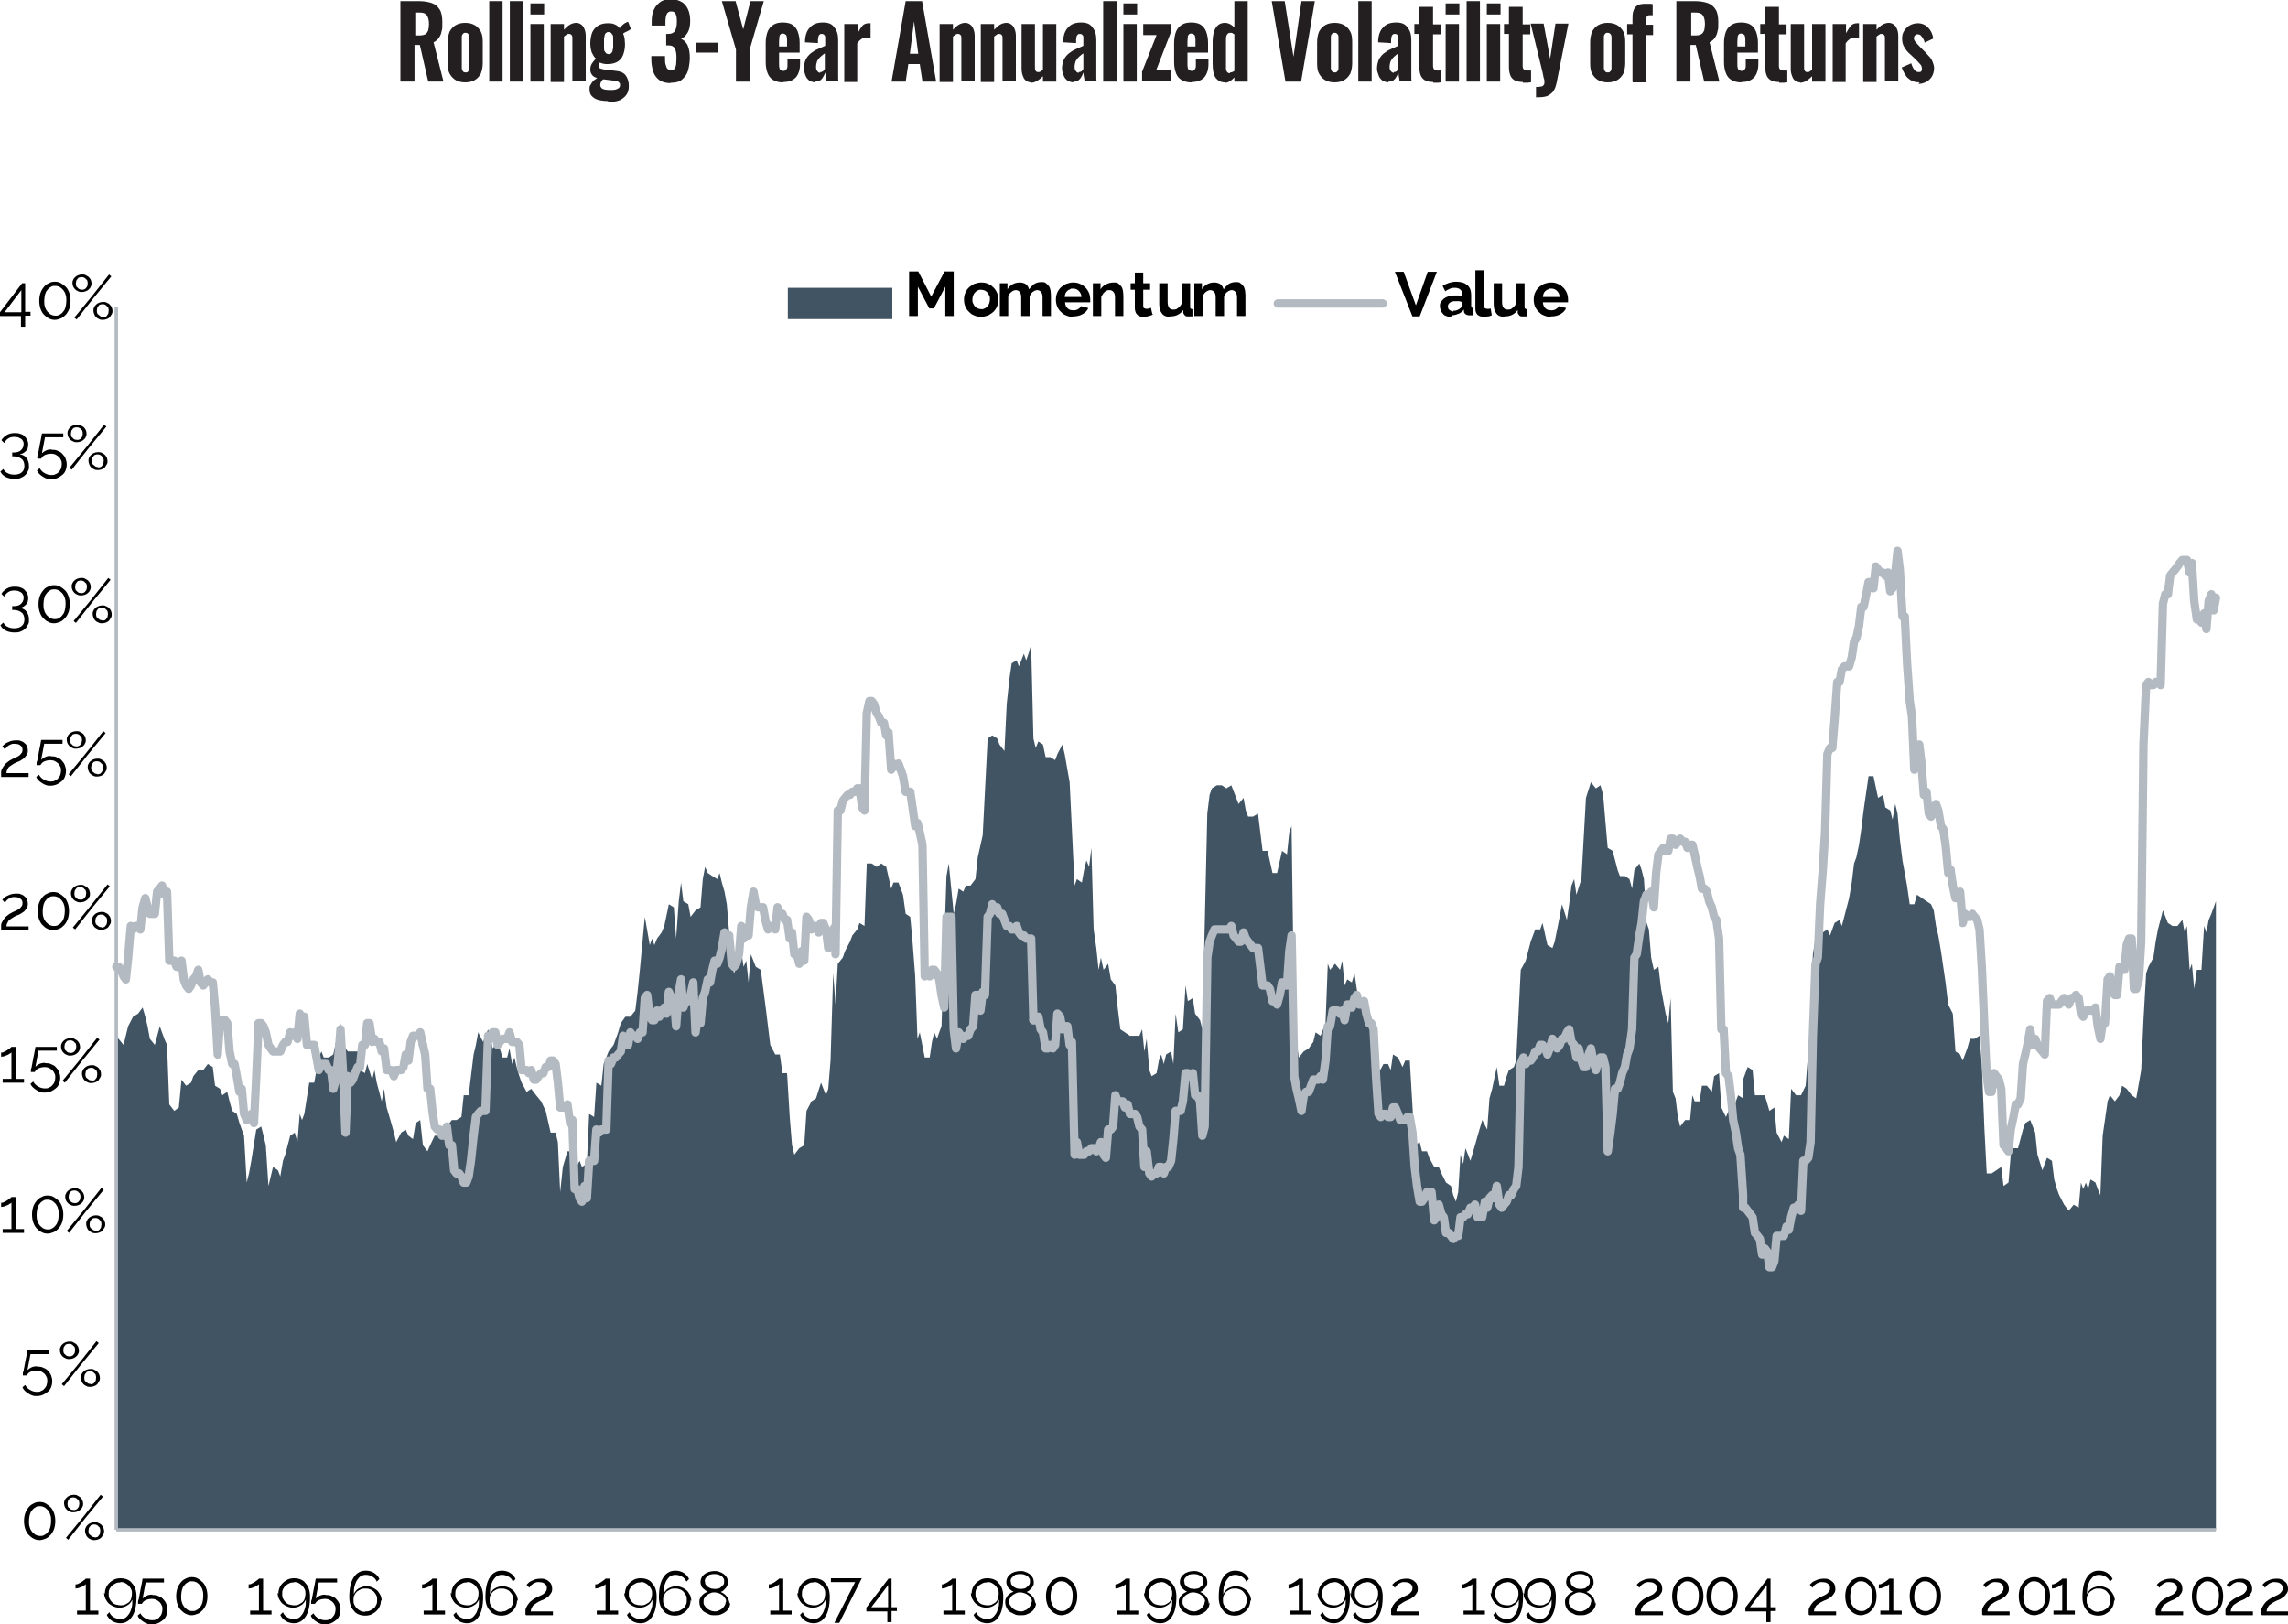 <?xml version="1.0" encoding="UTF-8"?>
<svg id="Layer_1" xmlns="http://www.w3.org/2000/svg" version="1.1" viewBox="0 0 600 426">
  <!-- Generator: Adobe Illustrator 29.1.0, SVG Export Plug-In . SVG Version: 2.1.0 Build 142)  -->
  <defs>
    <style>
      .st0 {
        stroke-width: .9px;
      }

      .st0, .st1 {
        fill: none;
        stroke: #b3bac1;
        stroke-linejoin: round;
      }

      .st2 {
        fill: #231f20;
      }

      .st3 {
        fill: #415464;
      }

      .st1 {
        stroke-linecap: round;
        stroke-width: 2.2px;
      }
    </style>
  </defs>
  <g>
    <path class="st2" d="M105,21.4V.3h4.9c1.3,0,2.4.2,3.3.5.9.3,1.6.9,2.1,1.7.5.8.7,1.9.7,3.4s0,1.6-.2,2.3c-.1.7-.4,1.3-.7,1.7-.3.5-.8.9-1.4,1.2l2.6,10.3h-4l-2.2-9.6h-1.4v9.6h-3.9ZM108.9,9.3h1.1c.6,0,1.1-.1,1.5-.3.4-.2.6-.6.8-1,.1-.5.2-1,.2-1.7,0-1-.2-1.7-.5-2.2s-.9-.8-1.8-.8h-1.3v6.1Z"/>
    <path class="st2" d="M122,21.6c-1,0-1.8-.2-2.5-.6-.7-.4-1.2-1-1.6-1.7-.4-.7-.5-1.7-.5-2.8v-5.4c0-1.1.2-2,.5-2.8.4-.7.9-1.3,1.6-1.7.7-.4,1.5-.6,2.5-.6s1.8.2,2.5.6c.7.4,1.2,1,1.6,1.7.4.7.5,1.7.5,2.8v5.4c0,1.1-.2,2-.5,2.8-.4.7-.9,1.3-1.6,1.7-.7.4-1.5.6-2.5.6ZM122.1,19c.3,0,.5,0,.7-.3.2-.2.3-.4.3-.8s0-.7,0-1.1v-6c0-.4,0-.8,0-1.1s-.1-.6-.3-.8c-.2-.2-.4-.3-.7-.3s-.5,0-.7.3c-.2.2-.3.4-.3.8,0,.3,0,.7,0,1.1v6c0,.4,0,.8,0,1.1,0,.3.2.6.3.8s.4.3.7.3Z"/>
    <path class="st2" d="M128.3,21.4V.3h3.5v21.1h-3.5Z"/>
    <path class="st2" d="M133.7,21.4V.3h3.5v21.1h-3.5Z"/>
    <path class="st2" d="M139.1,3.9V.9h3.6v2.9h-3.6ZM139.1,21.4V6.3h3.5v15.1h-3.5Z"/>
    <path class="st2" d="M144.4,21.4V6.3h3.5v1.5c.5-.5,1-1,1.5-1.3.5-.3,1.1-.5,1.7-.5s1,.2,1.4.5c.4.3.6.7.8,1.2s.3,1.1.3,1.7v11.9h-3.5v-11.2c0-.4,0-.7-.2-.9s-.3-.3-.7-.3-.4,0-.6.2c-.2.1-.5.3-.7.5v11.9h-3.5Z"/>
    <path class="st2" d="M159.5,26.5c-1,0-1.8-.1-2.6-.3s-1.3-.6-1.7-1c-.4-.4-.6-1-.6-1.7s0-.9.3-1.3c.2-.4.4-.7.7-1,.3-.3.7-.5,1-.7-.5-.2-1-.4-1.3-.8-.3-.4-.5-.8-.5-1.4s.1-1.1.4-1.6c.3-.4.6-.9,1.1-1.3-.5-.4-.8-1-1.1-1.6-.2-.6-.4-1.4-.4-2.4s.2-2.1.5-2.9c.4-.8.9-1.4,1.6-1.8s1.5-.6,2.5-.6,1.3.1,1.8.3.9.5,1.3,1c.2-.3.4-.5.7-.8.3-.3.6-.5,1-.7l.5-.2.8,2c-.2,0-.4.1-.6.3-.3.1-.5.3-.8.4-.3.1-.5.3-.7.4.2.4.3.8.4,1.3,0,.5.1,1,.1,1.5,0,1.1-.2,2-.5,2.8-.3.8-.8,1.4-1.5,1.8s-1.5.6-2.5.6-.8,0-1.1-.1c-.4,0-.7-.2-1-.3,0,.1-.2.3-.2.5,0,.2-.1.3-.1.5s0,.4.3.5c.2.1.5.2,1,.3l3.3.4c1.1.1,2,.5,2.5,1.2.5.7.8,1.6.8,2.7s-.2,1.7-.6,2.3c-.4.6-1,1.1-1.8,1.5-.8.3-1.9.5-3.2.5ZM159.9,23.6c.9,0,1.5,0,2-.3.5-.2.7-.5.7-1s0-.4-.2-.6c-.1-.2-.3-.3-.6-.4-.3-.1-.7-.2-1.2-.2l-2.4-.3c-.2.1-.3.3-.4.4-.1.2-.2.3-.3.5,0,.2-.1.4-.1.6,0,.4.2.7.6,1,.4.2,1.1.3,2,.3ZM159.6,14.2c.2,0,.5,0,.6-.2.2-.1.3-.3.4-.5,0-.2.1-.5.2-.9,0-.4,0-.8,0-1.3s0-.9,0-1.3c0-.4,0-.7-.2-.9s-.2-.4-.4-.5c-.2-.1-.4-.2-.6-.2s-.4,0-.6.2c-.2.1-.3.3-.4.5,0,.2-.1.5-.2.9,0,.4,0,.8,0,1.3s0,.9,0,1.3c0,.4,0,.7.2.9s.2.4.4.5c.2.1.4.2.6.2Z"/>
    <path class="st2" d="M175.9,21.8c-1.3,0-2.3-.3-3-.8-.7-.5-1.3-1.3-1.6-2.2-.3-1-.5-2.1-.5-3.3v-.8h3.6v.7c0,.7,0,1.2.2,1.7s.2.8.5,1c.2.2.5.3.9.3s.7-.1.9-.4c.2-.2.3-.6.4-1,0-.5.1-1,.1-1.7,0-1.1-.1-1.9-.4-2.5-.3-.6-.8-.9-1.7-.9h-.6v-3h.6c.8,0,1.4-.3,1.7-.8.3-.5.5-1.3.5-2.4s-.1-1.5-.3-2c-.2-.5-.6-.7-1.2-.7s-1,.3-1.2.8-.3,1.2-.3,2v.9h-3.6v-1.1c0-1.2.2-2.3.6-3.1.4-.9,1-1.5,1.7-2,.7-.5,1.7-.7,2.7-.7s2,.2,2.8.7c.8.4,1.3,1.1,1.7,1.9.4.8.6,1.9.6,3.1s-.2,2.3-.7,3.1c-.5.8-1,1.3-1.7,1.6.5.2.9.5,1.2.9.4.4.6.9.8,1.6.2.7.3,1.5.3,2.5s-.2,2.4-.5,3.4c-.3,1-.9,1.7-1.6,2.3-.7.6-1.7.8-3,.8Z"/>
    <path class="st2" d="M182.5,13.8v-2.6h5.9v2.6h-5.9Z"/>
    <path class="st2" d="M193,21.4v-8.4l-3.7-12.7h3.6l2,7.4,1.9-7.4h3.5l-3.7,12.7v8.4h-3.7Z"/>
    <path class="st2" d="M205.3,21.6c-1,0-1.8-.2-2.5-.6s-1.2-1-1.5-1.8c-.3-.8-.5-1.7-.5-2.9v-5.1c0-1.1.2-2.1.5-2.9.3-.8.9-1.4,1.5-1.8s1.5-.6,2.5-.6,1.9.2,2.5.6,1.1,1,1.4,1.8c.3.8.5,1.8.5,2.9v2.6h-5.4v2.9c0,.4,0,.8.1,1.1,0,.3.2.5.4.6.2.1.4.2.6.2s.4,0,.6-.2c.2-.1.3-.3.4-.5s.1-.6.1-1v-1.4h3.3v1.3c0,1.5-.4,2.7-1.1,3.5-.8.8-1.8,1.2-3.2,1.2ZM204.3,12.2h2.1v-1.5c0-.4,0-.8-.1-1.1,0-.3-.2-.5-.4-.6-.2-.1-.4-.2-.6-.2s-.4,0-.6.2c-.1.1-.3.3-.3.6,0,.3-.1.7-.1,1.3v1.2Z"/>
    <path class="st2" d="M213.9,21.6c-.6,0-1.2-.2-1.7-.5-.5-.4-.8-.8-1-1.4-.2-.6-.4-1.1-.4-1.7,0-.9.2-1.7.5-2.4.3-.6.8-1.2,1.3-1.6.5-.4,1.1-.8,1.8-1.1s1.3-.6,2-.9v-1.4c0-.3,0-.6,0-.9,0-.2-.1-.4-.3-.6-.1-.1-.3-.2-.6-.2s-.4,0-.6.2c-.1.1-.2.3-.3.5,0,.2,0,.5-.1.7v1c0,0-3.4-.2-3.4-.2,0-1.8.5-3.1,1.3-3.9.8-.9,1.9-1.3,3.4-1.3s2.4.4,3,1.3c.7.8,1,1.9,1,3.3v7c0,.6,0,1.1,0,1.6,0,.5,0,.9,0,1.2,0,.4,0,.7.1.9h-3.2c0-.4-.1-.8-.2-1.3,0-.5-.1-.8-.1-.9-.2.6-.5,1.2-.9,1.7-.4.5-1,.7-1.8.7ZM215.1,18.9c.2,0,.3,0,.5-.1.2,0,.3-.2.4-.3.1-.1.2-.3.3-.4v-4.1c-.3.2-.6.4-.9.7-.3.2-.5.5-.7.7-.2.3-.4.5-.5.9s-.2.7-.2,1.1,0,.9.3,1.2c.2.3.5.5.8.5Z"/>
    <path class="st2" d="M221.4,21.4V6.3h3.5v2.4c.5-.9.9-1.5,1.3-2,.4-.4,1-.6,1.6-.6s.2,0,.3,0c0,0,.2,0,.2,0v4c-.2,0-.4-.2-.6-.2-.2,0-.4,0-.7,0-.4,0-.8.1-1.2.4-.4.3-.7.6-1,1.1v10.1h-3.5Z"/>
    <path class="st2" d="M233.8,21.4l3.7-21.1h4.3l3.7,21.1h-3.6l-.7-4.6h-3l-.7,4.6h-3.6ZM238.5,14.1h2.3l-1.1-8.5-1.1,8.5Z"/>
    <path class="st2" d="M246.4,21.4V6.3h3.5v1.5c.5-.5,1-1,1.5-1.3.5-.3,1.1-.5,1.7-.5s1,.2,1.4.5c.4.3.6.7.8,1.2s.3,1.1.3,1.7v11.9h-3.5v-11.2c0-.4,0-.7-.2-.9s-.3-.3-.7-.3-.4,0-.6.2c-.2.1-.5.3-.7.5v11.9h-3.5Z"/>
    <path class="st2" d="M257.2,21.4V6.3h3.5v1.5c.5-.5,1-1,1.5-1.3.5-.3,1.1-.5,1.7-.5s1,.2,1.4.5c.4.3.6.7.8,1.2s.3,1.1.3,1.7v11.9h-3.5v-11.2c0-.4,0-.7-.2-.9s-.3-.3-.7-.3-.4,0-.6.2c-.2.1-.5.3-.7.5v11.9h-3.5Z"/>
    <path class="st2" d="M270.4,21.6c-.5,0-1-.2-1.4-.5-.4-.3-.6-.7-.8-1.3-.2-.5-.3-1.1-.3-1.7V6.3h3.5v11.3c0,.4,0,.7.2,1s.4.3.7.3.4,0,.6-.2c.2-.1.4-.2.6-.4V6.3h3.5v15.1h-3.5v-1.4c-.5.5-1,.9-1.5,1.2-.5.3-1.1.5-1.7.5Z"/>
    <path class="st2" d="M281.6,21.6c-.6,0-1.2-.2-1.7-.5-.5-.4-.8-.8-1-1.4-.2-.6-.4-1.1-.4-1.7,0-.9.2-1.7.5-2.4.3-.6.8-1.2,1.3-1.6.5-.4,1.1-.8,1.8-1.1s1.3-.6,2-.9v-1.4c0-.3,0-.6,0-.9,0-.2-.1-.4-.3-.6-.1-.1-.3-.2-.6-.2s-.4,0-.6.2c-.1.1-.2.3-.3.5,0,.2,0,.5-.1.7v1c0,0-3.4-.2-3.4-.2,0-1.8.5-3.1,1.3-3.9.8-.9,1.9-1.3,3.4-1.3s2.4.4,3,1.3c.7.8,1,1.9,1,3.3v7c0,.6,0,1.1,0,1.6,0,.5,0,.9,0,1.2,0,.4,0,.7.1.9h-3.2c0-.4-.1-.8-.2-1.3,0-.5-.1-.8-.1-.9-.2.6-.5,1.2-.9,1.7-.4.5-1,.7-1.8.7ZM282.9,18.9c.2,0,.3,0,.5-.1.2,0,.3-.2.4-.3.1-.1.2-.3.3-.4v-4.1c-.3.2-.6.4-.9.7-.3.2-.5.5-.7.7-.2.3-.4.5-.5.9s-.2.7-.2,1.1,0,.9.3,1.2c.2.3.5.5.8.5Z"/>
    <path class="st2" d="M289.3,21.4V.3h3.5v21.1h-3.5Z"/>
    <path class="st2" d="M294.6,3.9V.9h3.6v2.9h-3.6ZM294.6,21.4V6.3h3.5v15.1h-3.5Z"/>
    <path class="st2" d="M299.5,21.4v-2.6l3.8-9.6h-3.5v-2.9h7.2v2.3l-3.8,9.8h3.9v2.9h-7.5Z"/>
    <path class="st2" d="M312.4,21.6c-1,0-1.8-.2-2.5-.6s-1.2-1-1.5-1.8c-.3-.8-.5-1.7-.5-2.9v-5.1c0-1.1.2-2.1.5-2.9.3-.8.9-1.4,1.5-1.8s1.5-.6,2.5-.6,1.9.2,2.5.6,1.1,1,1.4,1.8c.3.8.5,1.8.5,2.9v2.6h-5.4v2.9c0,.4,0,.8.1,1.1,0,.3.2.5.4.6.2.1.4.2.6.2s.4,0,.6-.2c.2-.1.3-.3.4-.5s.1-.6.1-1v-1.4h3.3v1.3c0,1.5-.4,2.7-1.1,3.5-.8.8-1.8,1.2-3.2,1.2ZM311.4,12.2h2.1v-1.5c0-.4,0-.8-.1-1.1,0-.3-.2-.5-.4-.6-.2-.1-.4-.2-.6-.2s-.4,0-.6.2c-.1.1-.3.3-.3.6,0,.3-.1.7-.1,1.3v1.2Z"/>
    <path class="st2" d="M321.2,21.6c-1,0-1.8-.4-2.4-1.2-.6-.8-.8-2.1-.8-3.8v-5.5c0-1,.1-1.8.3-2.6.2-.8.6-1.4,1-1.8s1.1-.7,1.8-.7.9.1,1.4.3c.4.2.8.5,1.2.9V.3h3.5v21.1h-3.5v-1.1c-.4.4-.8.8-1.2,1-.4.3-.9.4-1.3.4ZM322.6,19c.2,0,.3,0,.5-.1.2,0,.4-.2.6-.3v-9.6c-.2-.1-.4-.2-.5-.3s-.4-.1-.6-.1c-.4,0-.7.2-.9.6-.2.4-.2.8-.2,1.4v6.4c0,.4,0,.8,0,1.1,0,.3.2.6.3.8.2.2.4.3.7.3Z"/>
    <path class="st2" d="M337.1,21.4l-3.6-21.1h3.4l2.3,14.6,2.1-14.6h3.5l-3.6,21.1h-4Z"/>
    <path class="st2" d="M350,21.6c-1,0-1.8-.2-2.5-.6-.7-.4-1.2-1-1.6-1.7-.4-.7-.5-1.7-.5-2.8v-5.4c0-1.1.2-2,.5-2.8.4-.7.9-1.3,1.6-1.7.7-.4,1.5-.6,2.5-.6s1.8.2,2.5.6c.7.4,1.2,1,1.6,1.7.4.7.5,1.7.5,2.8v5.4c0,1.1-.2,2-.5,2.8-.4.7-.9,1.3-1.6,1.7-.7.4-1.5.6-2.5.6ZM350,19c.3,0,.5,0,.7-.3.2-.2.3-.4.3-.8s0-.7,0-1.1v-6c0-.4,0-.8,0-1.1s-.1-.6-.3-.8c-.2-.2-.4-.3-.7-.3s-.5,0-.7.3c-.2.2-.3.4-.3.8,0,.3,0,.7,0,1.1v6c0,.4,0,.8,0,1.1,0,.3.2.6.3.8s.4.3.7.3Z"/>
    <path class="st2" d="M356.2,21.4V.3h3.5v21.1h-3.5Z"/>
    <path class="st2" d="M364.2,21.6c-.6,0-1.2-.2-1.7-.5-.5-.4-.8-.8-1-1.4-.2-.6-.4-1.1-.4-1.7,0-.9.2-1.7.5-2.4.3-.6.8-1.2,1.3-1.6.5-.4,1.1-.8,1.8-1.1s1.3-.6,2-.9v-1.4c0-.3,0-.6,0-.9,0-.2-.1-.4-.3-.6-.1-.1-.3-.2-.6-.2s-.4,0-.6.2c-.1.1-.2.3-.3.5,0,.2,0,.5-.1.7v1c0,0-3.4-.2-3.4-.2,0-1.8.5-3.1,1.3-3.9.8-.9,1.9-1.3,3.4-1.3s2.4.4,3,1.3c.7.8,1,1.9,1,3.3v7c0,.6,0,1.1,0,1.6,0,.5,0,.9,0,1.2,0,.4,0,.7.1.9h-3.2c0-.4-.1-.8-.2-1.3,0-.5-.1-.8-.1-.9-.2.6-.5,1.2-.9,1.7-.4.5-1,.7-1.8.7ZM365.5,18.9c.2,0,.3,0,.5-.1.2,0,.3-.2.4-.3.1-.1.2-.3.3-.4v-4.1c-.3.2-.6.4-.9.7-.3.2-.5.5-.7.7-.2.3-.4.5-.5.9s-.2.7-.2,1.1,0,.9.3,1.2c.2.3.5.5.8.5Z"/>
    <path class="st2" d="M375.8,21.5c-.9,0-1.7-.2-2.2-.5-.5-.3-.9-.8-1.1-1.4-.2-.6-.3-1.3-.3-2.2v-8.5h-1.3v-2.6h1.3V1.8h3.6v4.6h2v2.6h-2v8.2c0,.5.1.8.3,1,.2.2.5.3.9.3s.4,0,.5,0c.2,0,.3,0,.5,0v3.1c-.2,0-.5,0-.9.1-.4,0-.8,0-1.2,0Z"/>
    <path class="st2" d="M379.1,3.9V.9h3.6v2.9h-3.6ZM379.1,21.4V6.3h3.5v15.1h-3.5Z"/>
    <path class="st2" d="M384.6,21.4V.3h3.5v21.1h-3.5Z"/>
    <path class="st2" d="M389.9,3.9V.9h3.6v2.9h-3.6ZM389.9,21.4V6.3h3.5v15.1h-3.5Z"/>
    <path class="st2" d="M399.3,21.5c-.9,0-1.7-.2-2.2-.5-.5-.3-.9-.8-1.1-1.4-.2-.6-.3-1.3-.3-2.2v-8.5h-1.3v-2.6h1.3V1.8h3.6v4.6h2v2.6h-2v8.2c0,.5.1.8.3,1,.2.2.5.3.9.3s.4,0,.5,0c.2,0,.3,0,.5,0v3.1c-.2,0-.5,0-.9.1-.4,0-.8,0-1.2,0Z"/>
    <path class="st2" d="M402.8,25.6v-2.8c.5,0,.9,0,1.3-.1.3,0,.6-.2.7-.4.2-.2.2-.4.2-.8s0-.6-.2-1.1c-.1-.5-.2-1-.3-1.5l-3.1-12.7h3.4l1.7,9.2,1.4-9.2h3.4l-3.1,15.5c-.2,1-.5,1.7-.9,2.3-.4.5-1,.9-1.6,1.2-.6.2-1.3.3-2.1.3h-.7Z"/>
    <path class="st2" d="M421.6,21.6c-1,0-1.8-.2-2.5-.6-.7-.4-1.2-1-1.6-1.7-.4-.7-.5-1.7-.5-2.8v-5.4c0-1.1.2-2,.5-2.8.4-.7.9-1.3,1.6-1.7.7-.4,1.5-.6,2.5-.6s1.8.2,2.5.6c.7.4,1.2,1,1.6,1.7.4.7.5,1.7.5,2.8v5.4c0,1.1-.2,2-.5,2.8-.4.7-.9,1.3-1.6,1.7-.7.4-1.5.6-2.5.6ZM421.6,19c.3,0,.5,0,.7-.3.2-.2.3-.4.3-.8s0-.7,0-1.1v-6c0-.4,0-.8,0-1.1s-.1-.6-.3-.8c-.2-.2-.4-.3-.7-.3s-.5,0-.7.3c-.2.2-.3.4-.3.8,0,.3,0,.7,0,1.1v6c0,.4,0,.8,0,1.1,0,.3.2.6.3.8s.4.3.7.3Z"/>
    <path class="st2" d="M428.1,21.4v-12.4h-1.4v-2.7h1.4v-1c0-.9,0-1.7.2-2.3.2-.7.5-1.2,1-1.5.5-.4,1.3-.5,2.3-.5s.6,0,.9,0c.3,0,.6,0,.9.1v2.9c-.1,0-.3,0-.4,0s-.3,0-.4,0c-.3,0-.6.1-.7.3-.2.2-.2.6-.2,1v1.2h1.8v2.7h-1.8v12.4h-3.5Z"/>
    <path class="st2" d="M439.6,21.4V.3h4.9c1.3,0,2.4.2,3.3.5.9.3,1.6.9,2.1,1.7.5.8.7,1.9.7,3.4s0,1.6-.2,2.3c-.1.7-.4,1.3-.7,1.7-.3.5-.8.9-1.4,1.2l2.6,10.3h-4l-2.2-9.6h-1.4v9.6h-3.9ZM443.5,9.3h1.1c.6,0,1.1-.1,1.5-.3.4-.2.6-.6.8-1,.1-.5.2-1,.2-1.7,0-1-.2-1.7-.5-2.2s-.9-.8-1.8-.8h-1.3v6.1Z"/>
    <path class="st2" d="M456.6,21.6c-1,0-1.8-.2-2.5-.6s-1.2-1-1.5-1.8c-.3-.8-.5-1.7-.5-2.9v-5.1c0-1.1.2-2.1.5-2.9.3-.8.9-1.4,1.5-1.8s1.5-.6,2.5-.6,1.9.2,2.5.6,1.1,1,1.4,1.8c.3.8.5,1.8.5,2.9v2.6h-5.4v2.9c0,.4,0,.8.1,1.1,0,.3.2.5.4.6.2.1.4.2.6.2s.4,0,.6-.2c.2-.1.3-.3.4-.5s.1-.6.1-1v-1.4h3.3v1.3c0,1.5-.4,2.7-1.1,3.5-.8.8-1.8,1.2-3.2,1.2ZM455.6,12.2h2.1v-1.5c0-.4,0-.8-.1-1.1,0-.3-.2-.5-.4-.6-.2-.1-.4-.2-.6-.2s-.4,0-.6.2c-.1.1-.3.3-.3.6,0,.3-.1.7-.1,1.3v1.2Z"/>
    <path class="st2" d="M466.5,21.5c-.9,0-1.7-.2-2.2-.5-.5-.3-.9-.8-1.1-1.4-.2-.6-.3-1.3-.3-2.2v-8.5h-1.3v-2.6h1.3V1.8h3.6v4.6h2v2.6h-2v8.2c0,.5.1.8.3,1,.2.2.5.3.9.3s.4,0,.5,0c.2,0,.3,0,.5,0v3.1c-.2,0-.5,0-.9.1-.4,0-.8,0-1.2,0Z"/>
    <path class="st2" d="M472.1,21.6c-.5,0-1-.2-1.4-.5-.4-.3-.6-.7-.8-1.3-.2-.5-.3-1.1-.3-1.7V6.3h3.5v11.3c0,.4,0,.7.2,1s.4.3.7.3.4,0,.6-.2c.2-.1.4-.2.6-.4V6.3h3.5v15.1h-3.5v-1.4c-.5.5-1,.9-1.5,1.2-.5.3-1.1.5-1.7.5Z"/>
    <path class="st2" d="M480.6,21.4V6.3h3.5v2.4c.5-.9.9-1.5,1.3-2,.4-.4,1-.6,1.6-.6s.2,0,.3,0c0,0,.2,0,.2,0v4c-.2,0-.4-.2-.6-.2-.2,0-.4,0-.7,0-.4,0-.8.1-1.2.4-.4.3-.7.6-1,1.1v10.1h-3.5Z"/>
    <path class="st2" d="M488.6,21.4V6.3h3.5v1.5c.5-.5,1-1,1.5-1.3.5-.3,1.1-.5,1.7-.5s1,.2,1.4.5c.4.3.6.7.8,1.2s.3,1.1.3,1.7v11.9h-3.5v-11.2c0-.4,0-.7-.2-.9s-.3-.3-.7-.3-.4,0-.6.2c-.2.1-.5.3-.7.5v11.9h-3.5Z"/>
    <path class="st2" d="M503.4,21.6c-1.2,0-2.1-.3-2.9-1-.8-.6-1.3-1.6-1.8-2.9l2.5-1.1c.2.7.5,1.3.8,1.7.3.4.7.6,1.1.6s.6,0,.7-.2c.2-.2.2-.4.2-.7s-.1-.8-.4-1.1c-.3-.3-.7-.8-1.3-1.4l-1.3-1.2c-.7-.6-1.2-1.2-1.6-1.9-.4-.6-.6-1.4-.6-2.3s.2-1.5.6-2.1c.4-.6.9-1.1,1.5-1.4.6-.3,1.3-.5,2-.5,1.1,0,2,.4,2.7,1.1.7.7,1.2,1.7,1.4,2.9l-2.3,1.1c0-.4-.2-.7-.4-1.1-.2-.3-.4-.6-.6-.8-.2-.2-.5-.3-.8-.3s-.5,0-.7.3c-.2.2-.3.4-.3.7s.1.6.4,1c.3.3.7.8,1.2,1.3l1.3,1.3c.4.4.7.8,1.1,1.2.4.4.7.9.9,1.4.2.5.4,1.1.4,1.7s-.2,1.6-.6,2.2c-.4.6-.9,1.1-1.5,1.4s-1.3.5-2,.5Z"/>
  </g>
  <polygon class="st3" points="30.5 271.7 31.1 272.5 32.4 274.1 33.6 269.2 34.9 266.7 36.2 265.9 37.4 264.3 38.1 266.7 38.7 269.2 39.3 272.5 40.6 274.1 41.9 269.2 43.1 272.5 43.8 274.1 44.4 289.7 45.7 291.4 46.9 290.5 47.6 283.2 48.8 284.8 50.1 284 50.7 282.3 52 280.7 53.3 280.7 54.5 279.1 55.8 279.9 56.4 284.8 57.7 285.6 58.3 287.3 59.6 286.4 60.2 288.9 60.9 291.4 62.1 292.2 62.8 294.6 63.4 296.3 64 297.9 64.7 310.2 65.3 307.8 65.9 304.5 67.2 296.3 68.5 295.5 69.1 297.9 69.7 300.4 70.4 311.1 71.6 306.1 72.9 307 73.5 308.6 74.2 304.5 74.8 302.9 76.1 297.9 77.3 297.1 78 299.6 78.6 292.2 79.2 293.8 79.8 292.2 81.1 284 82.4 284 83.6 277.4 84.3 275.8 84.9 277.4 86.2 277.4 87.4 276.6 88.1 273.3 88.7 270 89.3 268.4 90 274.1 91.2 275.8 92.5 275.8 93.8 275.8 94.4 280.7 95.7 281.5 96.3 279.1 97.6 283.2 98.2 280.7 98.8 284 100.1 288.9 100.7 285.6 101.4 290.5 102.6 294.6 103.3 297.1 103.9 299.6 105.2 297.1 106.4 296.3 107.1 297.9 108.3 298.8 109 294.6 110.2 293.8 110.9 300.4 112.1 302 112.8 300.4 114 297.9 115.3 297.9 116.6 297.9 117.2 295.5 118.5 293.8 119.7 293.8 121 293 121.6 287.3 122.9 287.3 124.2 276.6 124.8 274.1 125.4 270.8 126.7 273.3 128 270 129.2 275 130.5 273.3 131.8 277.4 133 277.4 133.6 275 134.3 279.1 134.9 277.4 135.5 279.9 136.2 282.3 136.8 284 138.1 286.4 139.3 285.6 140.6 287.3 141.9 288.9 143.1 291.4 144.4 297.1 145.7 297.1 146.3 299.6 146.9 312.7 147.6 306.1 148.8 302 150.1 302 150.7 307 152 304.5 152.6 306.1 153.9 305.3 154.5 292.2 155.8 293 156.4 284 157.7 284.8 158.3 279.1 159.6 275.8 160.9 274.1 162.1 270.8 162.8 268.4 164 266.7 165.3 266.7 166.6 265.1 167.2 260.2 167.8 254.4 169.1 240.5 170.4 247.9 171 246.2 171.6 247.9 172.3 246.2 173.5 244.6 174.2 242.9 175.4 237.2 176.7 238 177.3 246.2 178 236.4 178.6 231.5 179.2 236.4 180.5 237.2 181.1 240.5 182.4 238.8 183.7 238 184.3 230.6 184.9 227.4 185.6 229 186.8 229.8 188.1 230.6 188.7 229 189.3 231.5 190 233.9 190.6 237.2 191.9 252.8 192.5 255.3 193.8 252 194.4 249.5 195 253.6 195.7 252 196.3 257.7 196.9 250.3 198.2 253.6 199.5 254.4 200.7 263.5 201.4 269.2 202 274.1 203.3 276.6 204.5 276.6 205.2 281.5 206.4 281.5 207.1 293 207.7 300.4 208.3 302.9 209.6 301.2 210.9 300.4 211.5 291.4 212.8 288.9 214 288.1 215.3 284 216.6 287.3 217.2 285.6 217.8 278.2 218.5 255.3 219.1 263.5 219.7 252.8 221 251.2 221.6 249.5 222.9 247 223.5 245.4 224.8 243.8 225.4 242.1 226.7 242.9 227.3 226.5 228.6 226.5 229.9 227.4 231.1 226.5 232.4 227.4 233.7 233.1 234.3 231.5 235.6 231.5 236.2 233.1 236.8 234.7 237.5 239.7 238.7 240.5 239.3 247 240 256.1 240.6 272.5 241.2 270.8 242.5 277.4 243.8 277.4 244.4 273.3 245 270.8 245.7 272.5 246.3 270.8 246.9 269.2 248.2 229.8 248.8 226.5 250.1 239.7 250.7 237.2 251.4 233.1 252.6 233.9 253.3 232.3 254.5 232.3 255.8 230.6 256.4 224.9 257.7 219.1 259 193.7 260.2 192.9 261.5 193.7 262.1 195.3 263.4 197 264 184.7 264.7 178.1 265.3 174 266.6 173.2 267.2 174.8 268.5 171.5 269.1 173.2 269.7 171.5 270.4 169.1 271 193.7 271.6 196.2 272.3 194.5 273.5 195.3 274.2 198.6 275.4 198.6 276.7 199.4 277.3 197.8 278.6 195.3 279.2 197.8 280.5 205.2 281.8 232.3 282.4 230.6 283.7 231.5 284.3 228.2 284.9 225.7 285.6 227.4 286.2 222.4 286.8 243.8 287.5 248.7 288.1 254.4 288.7 251.2 289.4 254.4 290.6 252.8 291.3 256.9 292.5 258.5 293.1 264.3 293.8 270 295 270.8 296.3 271.7 297.6 271.7 298.8 271.7 299.5 270 300.1 275.8 300.7 272.5 301.4 280.7 302 282.3 303.3 281.5 303.9 278.2 304.5 276.6 305.2 279.1 305.8 276.6 307.1 275.8 307.7 279.1 308.3 265.9 309 270.8 310.2 270 310.9 258.5 311.5 262.6 312.8 261.8 313.4 265.9 314.7 267.6 315.3 270 316.6 213.4 317.2 208.5 317.8 206.8 319.1 206 320.4 206 321.6 206.8 322.9 206 324.8 210.9 326.1 209.3 326.7 212.6 327.3 214.2 328.6 214.2 329.9 213.4 331.1 223.2 332.4 223.2 333.7 229 334.9 229 336.2 223.2 337.5 224.1 338.1 218.3 338.7 216.7 339.4 268.4 340 273.3 340.6 277.4 341.9 275.8 343.2 275 344.4 273.3 345 270.8 346.3 271.7 347.6 268.4 348.2 252.8 348.8 254.4 350.1 252.8 351.4 254.4 352 252 352.6 258.5 353.3 256.9 354.5 257.7 355.2 255.3 356.4 263.5 357.7 263.5 358.3 261.8 359 267.6 360.2 267.6 360.9 276.6 361.5 281.5 362.8 279.1 364 279.1 364.7 280.7 365.3 276.6 366.6 277.4 367.8 279.9 368.5 278.2 369.7 278.2 371 300.4 372.3 299.6 372.9 302 374.2 302 374.8 303.7 376.1 306.1 377.3 306.1 378 307.8 379.2 310.2 380.5 311.1 381.1 313.5 381.8 315.2 382.4 312.7 383 302.9 383.7 305.3 384.3 301.2 385.6 304.5 386.8 300.4 387.5 297.9 388.7 293.8 390 296.3 390.6 288.1 391.3 285.6 392.5 279.9 393.2 284.8 394.4 284.8 395.1 282.3 395.7 280.7 397 279.9 397.6 278.2 398.8 254.4 400.1 252 401.4 247 402.6 243.8 403.9 243.8 404.5 242.1 405.8 247.9 407.1 248.7 407.7 247 409 240.5 409.6 237.2 410.9 241.3 411.5 237.2 412.1 232.3 412.8 230.6 413.4 234.7 414.7 230.6 415.9 209.3 417.2 205.2 418.5 206.8 419.7 206 420.4 208.5 421.6 222.4 422.9 223.2 424.2 228.2 424.8 229.8 426.1 229.8 427.3 230.6 428 233.1 428.6 228.2 429.9 226.5 430.5 228.2 431.1 230.6 431.8 242.1 432.4 243.8 433 251.2 433.7 254.4 434.9 253.6 435.6 259.4 436.8 265.9 437.5 268.4 438.1 261.8 438.7 286.4 439.4 288.1 440 293 440.6 295.5 441.9 293.8 443.2 293.8 443.8 287.3 444.4 288.9 445.7 288.9 446.3 284.8 447.6 284.8 448.9 286.4 449.5 282.3 450.8 281.5 451.4 290.5 452.6 293 453.3 291.4 454.5 292.2 455.2 288.9 455.8 287.3 457.1 288.1 457.1 283.2 458.3 279.9 459.6 280.7 460.2 287.3 461.5 287.3 462.8 287.3 464 291.4 465.3 290.5 465.9 297.1 467.2 299.6 467.8 297.9 469.1 298.8 469.7 285.6 471 287.3 472.3 287.3 473.5 284.8 474.8 268.4 475.4 250.3 476.1 246.2 477.3 247 478 244.6 479.2 243.8 479.9 245.4 481.1 242.1 482.4 241.3 483 242.9 484.9 235.6 485.6 231.5 486.2 226.5 486.8 224.9 487.5 221.6 488.1 217.5 488.7 212.6 490 203.6 491.3 203.6 492.5 209.3 493.8 208.5 494.4 211.8 495.7 212.6 496.3 215 497 210.9 497.6 213.4 498.2 220 498.9 225.7 500.1 232.3 500.8 237.2 502 237.2 502.7 234.7 506.4 237.2 507.1 238.8 507.7 242.9 508.3 245.4 509 249.5 510.2 257.7 510.9 263.5 512.1 265.9 512.8 275.8 514 276.6 514.7 278.2 515.9 275 516.6 272.5 517.8 272.5 519.1 271.7 519.7 279.1 520.4 296.3 521 307.8 522.3 307.8 523.5 307 524.8 306.1 525.4 311.1 526.7 310.2 527.3 302.9 528 301.2 529.2 301.2 530.5 296.3 531.1 294.6 532.4 293.8 533.7 297.1 534.3 302.9 535.6 307 536.2 305.3 536.8 303.7 538.1 304.5 538.7 309.4 539.4 311.9 540 313.5 541.3 316 542.5 317.6 543.8 316 545.1 316.8 545.7 310.2 546.3 311.9 547 310.2 547.6 311.9 548.2 309.4 549.5 310.2 550.1 311.9 550.8 313.5 551.4 297.9 552.7 288.9 553.3 287.3 554.6 288.9 555.8 287.3 556.5 284.8 557.7 285.6 559 287.3 560.2 288.1 561.5 280.7 562.1 267.6 562.8 255.3 563.4 253.6 564.7 251.2 565.3 247 565.9 243.8 567.2 238.8 568.5 242.1 569.7 242.9 571 242.9 572.3 241.3 572.9 244.6 573.5 242.9 574.2 254.4 574.8 252.8 575.4 259.4 576.1 254.4 577.3 254.4 578 242.9 578.6 244.6 579.2 241.3 579.9 239.7 581.1 236.4 581.1 401.3 30.5 401.3 30.5 271.7"/>
  <line class="st0" x1="30.5" y1="401.3" x2="30.5" y2="80.4"/>
  <line class="st0" x1="30.5" y1="401.3" x2="581.1" y2="401.3"/>
  <g>
    <polyline class="st1" points="30.5 253.6 31.1 253.6 31.7 254.4 32.4 256.1 33 256.9 33.6 251.2 34.3 242.9 34.9 243.8 35.5 242.9 36.2 242.9 36.8 243.8 37.4 238 38.1 235.6 38.7 238 39.3 239.7 40 239.7 40.6 239.7 41.2 233.9 41.9 233.1 42.5 232.3 43.1 234.7 43.8 233.9 44.4 252 45 252 45.7 252 46.3 253.6 46.9 253.6 47.6 252 48.2 256.9 48.8 258.5 49.5 259.4 50.1 258.5 50.7 256.9 51.4 256.1 52 254.4 52.6 257.7 53.3 258.5 53.9 257.7 54.5 256.9 55.2 257.7 55.8 257.7 56.4 264.3 57.1 276.6 57.7 267.6 58.3 267.6 59 267.6 59.6 268.4 60.2 275.8 60.9 279.1 61.5 279.1 62.1 282.3 62.8 286.4 63.4 285.6 64 292.2 64.7 293.8 65.3 293 65.9 292.2 66.6 294.6 67.2 282.3 67.8 268.4 68.5 268.4 69.1 269.2 69.7 270.8 70.4 274.1 71 275 71.6 275.8 72.3 275.8 72.9 275.8 73.5 275.8 74.2 274.1 74.8 273.3 75.4 273.3 76.1 270.8 76.7 271.7 77.3 270.8 78 272.5 78.6 265.9 79.2 267.6 79.8 266.7 80.5 274.1 81.1 274.1 81.7 274.1 82.4 274.1 83 277.4 83.6 280.7 84.3 279.1 84.9 279.1 85.5 279.1 86.2 280.7 86.8 280.7 87.4 285.6 88.1 283.2 88.7 277.4 89.3 270 90 282.3 90.6 297.1 91.2 282.3 91.9 284 92.5 283.2 93.1 281.5 93.8 279.9 94.4 279.9 95 274.1 95.7 274.1 96.3 268.4 96.9 268.4 97.6 273.3 98.2 272.5 98.8 273.3 99.5 273.3 100.1 275.8 100.7 275 101.4 280.7 102 280.7 102.6 280.7 103.3 282.3 103.9 280.7 104.5 280.7 105.2 280.7 105.8 279.9 106.4 276.6 107.1 278.2 107.7 273.3 108.3 271.7 109 271.7 109.6 271.7 110.2 270.8 110.9 274.1"/>
    <polyline class="st1" points="110.9 274.1 111.5 276.6 112.1 285.6 112.8 285.6 113.4 291.4 114 295.5 114.7 296.3 115.3 296.3 115.9 297.9 116.6 297.9 117.2 295.5 117.8 300.4 118.5 300.4 119.1 307 119.7 307.8 120.4 307.8 121 308.6 121.6 310.2 122.3 310.2 122.9 308.6 123.5 304.5 124.2 297.9 124.8 293 125.4 292.2 126.1 291.4 126.7 291.4 127.3 291.4 128 271.7 128.6 272.5 129.2 270.8 129.9 270.8 130.5 274.1 131.1 273.3 131.8 272.5 132.4 272.5 133 272.5 133.6 270.8 134.3 273.3 134.9 273.3 135.5 273.3 136.2 274.1 136.8 280.7 137.4 280.7 138.1 280.7 138.7 281.5 139.3 280.7 140 283.2 140.6 283.2 141.2 282.3 141.9 281.5 142.5 281.5 143.1 279.9 143.8 279.9 144.4 278.2 145 278.2 145.7 279.1 146.3 284 146.9 290.5 147.6 290.5 148.2 290.5 148.8 289.7 149.5 294.6 150.1 293.8 150.7 311.9 151.4 311.9 152 314.3 152.6 315.2 153.3 311.1 153.9 314.3 154.5 304.5 155.2 304.5 155.8 304.5 156.4 296.3 157.1 297.1 157.7 296.3 158.3 296.3 159 296.3 159.6 278.2 160.2 279.1 160.9 277.4 161.5 277.4 162.1 276.6 162.8 275.8 163.4 271.7 164 272.5 164.7 274.1 165.3 270.8 165.9 271.7 166.6 271.7 167.2 272.5 167.8 270.8 168.5 270.8 169.1 261.8 169.7 261 170.4 266.7 171 267.6 171.6 267.6 172.3 265.1 172.9 266.7 173.5 265.1 174.2 264.3 174.8 265.9 175.4 260.2 176.1 261.8 176.7 261.8 177.3 269.2 178 260.2 178.6 256.9 179.2 264.3 179.9 262.6 180.5 262.6 181.1 261 181.8 257.7 182.4 270.8 183 266.7 183.7 268.4 184.3 261.8 184.9 260.2 185.6 256.9 186.2 257.7 186.8 254.4 187.4 252 188.1 252.8 188.7 251.2 189.3 248.7 190 244.6 190.6 246.2 191.2 245.4"/>
    <polyline class="st1" points="191.2 245.4 191.9 252.8 192.5 253.6 193.1 252.8 193.8 250.3 194.4 242.9 195 246.2 195.7 243.8 196.3 245.4 196.9 238 197.6 233.9 198.2 237.2 198.8 238 199.5 238 200.1 238 200.7 241.3 201.4 243.8 202 242.9 202.6 242.9 203.3 243.8 203.9 238 204.5 239.7 205.2 239.7 205.8 241.3 206.4 241.3 207.1 246.2 207.7 244.6 208.3 250.3 209 250.3 209.6 252.8 210.2 249.5 210.9 252 211.5 240.5 212.1 241.3 212.8 243.8 213.4 242.9 214 242.9 214.7 244.6 215.3 242.1 215.9 242.1 216.6 243.8 217.2 248.7 217.8 245.4 218.5 243.8 219.1 242.9 219.1 250.3 219.7 212.6 220.4 212.6 221 210.1 221.6 209.3 222.3 208.5 222.9 208.5 223.5 207.7 224.2 207.7 224.8 206.8 225.4 206.8 226.1 211.8 226.7 212.6 227.3 187.1 228 183.9 228.6 183.9 229.2 184.7 229.9 187.1 230.5 188 231.1 189.6 231.8 189.6 232.4 192.9 233 192.1 233.7 201.9 234.3 200.3 234.9 201.1 235.6 200.3 236.2 201.9 236.8 203.6 237.5 207.7 238.1 207.7 238.7 207.7 239.3 211.8 240 216.7 240.6 215.9 241.2 218.3 241.9 221.6 242.5 256.1 243.1 255.3 243.8 256.1 244.4 254.4 245 254.4 245.7 255.3 246.3 256.9 246.9 261 247.6 264.3 248.2 240.5 248.8 240.5 249.5 240.5 250.1 270 250.7 275 251.4 270.8 252 271.7 252.6 272.5 253.3 271.7 253.9 271.7 254.5 270 255.2 269.2 255.8 261 256.4 261 257.1 265.1 257.7 260.2 258.3 261 259 240.5 259.6 239.7 260.2 237.2 260.9 238.8 261.5 238 262.1 239.7 262.8 239.7 263.4 241.3 264 242.9 264.7 242.9 265.3 243.8 265.9 243.8 266.6 242.9 267.2 244.6 267.8 245.4 268.5 245.4 269.1 246.2 269.7 246.2 270.4 246.2 271 267.6"/>
    <polyline class="st1" points="271 267.6 271.6 267.6 272.3 266.7 272.9 270 273.5 270.8 274.2 275 274.8 275 275.4 274.1 276.1 275 276.7 274.1 277.3 265.9 278 266.7 278.6 270 279.2 269.2 279.9 269.2 280.5 274.1 281.1 273.3 281.8 302.9 282.4 299.6 283 302.9 283.7 302.9 284.3 302.9 284.9 302 285.6 302 286.2 301.2 286.8 301.2 287.5 302 288.1 301.2 288.7 299.6 289.4 302.9 290 303.7 290.6 296.3 291.3 296.3 291.9 295.5 292.5 287.3 293.1 288.9 293.8 288.9 294.4 288.9 295 290.5 295.7 289.7 296.3 292.2 296.9 292.2 297.6 292.2 298.2 293 298.8 295.5 299.5 296.3 300.1 306.1 300.7 302 301.4 307.8 302 308.6 302.6 307.8 303.3 307.8 303.9 306.1 304.5 306.1 305.2 307.8 305.8 306.1 306.4 306.1 307.1 304.5 307.7 298.8 308.3 291.4 309 291.4 309.6 291.4 310.2 288.9 310.9 281.5 311.5 281.5 312.1 282.3 312.8 281.5 313.4 287.3 314 287.3 314.7 288.9 315.3 297.9 315.9 295.5 316.6 251.2 317.2 247 317.8 245.4 318.5 243.8 319.1 243.8 319.7 243.8 320.4 243.8 321 243.8 321.6 243.8 322.3 243.8 322.9 242.9 323.5 245.4 324.2 246.2 324.8 247 325.4 247 326.1 244.6 326.7 246.2 327.3 247 328 247.9 328.6 248.7 329.2 248.7 329.9 248.7 330.5 253.6 331.1 258.5 331.8 258.5 332.4 258.5 333 259.4 333.7 262.6 334.3 262.6 334.9 263.5 335.6 261 336.2 257.7 336.8 258.5 337.5 258.5 338.1 249.5 338.7 245.4 339.4 282.3 340 285.6 340.6 288.1 341.3 291.4 341.9 287.3 342.5 286.4 343.2 286.4 343.8 284.8 344.4 283.2 345 283.2 345.7 283.2 346.3 282.3 346.9 283.2 347.6 278.2 348.2 269.2 348.8 269.2 349.5 265.1 350.1 265.1 350.7 265.1 351.4 265.9"/>
    <polyline class="st1" points="351.4 265.9 352 265.1 352.6 267.6 353.3 263.5 353.9 263.5 354.5 264.3 355.2 261.8 355.8 261 356.4 263.5 357.1 263.5 357.7 262.6 358.3 265.9 359 268.4 359.6 268.4 360.2 270 360.9 283.2 361.5 292.2 362.1 293 362.8 292.2 363.4 292.2 364 293 364.7 293 365.3 290.5 365.9 290.5 366.6 292.2 367.2 293.8 367.8 293.8 368.5 293.8 369.1 293 369.7 293 370.4 297.1 371 306.1 371.6 311.1 372.3 315.2 372.9 315.2 373.5 314.3 374.2 312.7 374.8 313.5 375.4 312.7 376.1 320.1 376.7 319.3 377.3 316 378 318.5 378.6 319.3 379.2 323.4 379.9 323.4 380.5 324.2 381.1 325 381.8 324.2 382.4 324.2 383 319.3 383.7 319.3 384.3 318.5 384.9 318.5 385.6 316.8 386.2 316.8 386.8 316 387.5 319.3 388.1 319.3 388.7 319.3 389.4 315.2 390 316.8 390.6 314.3 391.3 313.5 391.9 314.3 392.5 311.1 393.2 316 393.8 316.8 394.4 316 395.1 315.2 395.7 313.5 396.3 313.5 397 311.9 397.6 311.1 398.2 306.1 398.8 279.1 399.5 277.4 400.1 279.1 400.7 278.2 401.4 278.2 402 277.4 402.6 275.8 403.3 275.8 403.9 274.1 404.5 274.1 405.2 275 405.8 276.6 406.4 275 407.1 272.5 407.7 273.3 408.3 275 409 274.1 409.6 272.5 410.2 272.5 410.9 270.8 411.5 270 412.1 273.3 412.8 274.1 413.4 277.4 414 275 414.7 278.2 415.3 279.9 415.9 279.9 416.6 276.6 417.2 275 417.8 278.2 418.5 280.7 419.1 278.2 419.7 277.4 420.4 277.4 421 279.9 421.6 302 422.3 297.1 422.9 292.2 423.5 285.6 424.2 285.6 424.8 284 425.4 281.5 426.1 279.9 426.7 276.6 427.3 275 428 270 428.6 251.2 429.2 250.3 429.9 245.4 430.5 242.1 431.1 236.4 431.8 234.7"/>
    <polyline class="st1" points="431.8 234.7 432.4 234.7 433 233.9 433.7 238 434.3 229 434.9 224.1 435.6 223.2 436.2 222.4 436.8 223.2 437.5 223.2 438.1 220 438.7 220 439.4 221.6 440 220.8 440.6 220 441.3 220.8 441.9 220.8 442.5 222.4 443.2 221.6 443.8 221.6 444.4 224.1 445.1 227.4 445.7 229.8 446.3 233.1 447 233.1 447.6 233.9 448.2 236.4 448.9 238 449.5 240.5 450.1 241.3 450.8 246.2 451.4 270 452 270 452.6 281.5 453.3 282.3 453.9 287.3 454.5 293.8 455.2 297.1 455.8 301.2 456.4 302.9 457.1 313.5 457.1 316.8 457.7 316.8 458.3 317.6 459 318.5 459.6 319.3 460.2 323.4 460.9 324.2 461.5 325 462.1 329.1 462.8 327.5 463.4 328.3 464 332.4 464.7 332.4 465.3 330.8 465.9 324.2 466.6 324.2 467.2 324.2 467.8 324.2 468.5 321.7 469.1 322.6 469.7 319.3 470.4 316.8 471 316.8 471.6 316 472.3 317.6 472.9 304.5 473.5 304.5 474.2 303.7 474.8 299.6 475.4 271.7 476.1 252.8 476.7 251.2 477.3 237.2 478 228.2 478.6 218.3 479.2 197.8 479.9 196.2 480.5 196.2 481.1 188.8 481.8 178.9 482.4 178.9 483 175.6 483.7 174.8 484.3 174.8 484.9 174.8 485.6 172.4 486.2 168.3 486.8 167.4 487.5 164.2 488.1 159.2 488.7 159.2 489.4 155.9 490 152.7 490.6 152.7 491.3 154.3 491.9 148.6 492.5 149.4 493.2 150.2 493.8 150.2 494.4 151 495.1 150.2 495.7 155.1 496.3 154.3 497 150.2 497.6 144.5 498.2 149.4 498.9 161.7 499.5 161.7 500.1 174 500.8 183.9 501.4 188 502 201.9 502.7 196.2 503.3 195.3 503.9 200.3 504.5 208.5 505.2 207.7 505.8 213.4 506.4 214.2 507.1 212.6 507.7 210.9 508.3 212.6 509 216.7 509.6 217.5 510.2 221.6 510.9 229 511.5 228.2"/>
    <polyline class="st1" points="511.5 228.2 512.1 232.3 512.8 235.6 513.4 234.7 514 233.9 514.7 242.1 515.3 239.7 515.9 240.5 516.6 240.5 517.2 239.7 517.8 240.5 518.5 241.3 519.1 243.8 519.7 253.6 520.4 270 521 282.3 521.6 286.4 522.3 286.4 522.9 281.5 523.5 282.3 524.2 283.2 524.8 285.6 525.4 300.4 526.1 301.2 526.7 302 527.3 296.3 528 293 528.6 289.7 529.2 289.7 529.9 288.1 530.5 279.1 531.1 276.6 531.8 273.3 532.4 270 533 274.1 533.7 272.5 534.3 274.1 534.9 275 535.6 275.8 536.2 276.6 536.8 262.6 537.5 261.8 538.1 263.5 538.7 263.5 539.4 263.5 540 263.5 540.6 262.6 541.3 261.8 541.9 262.6 542.5 263.5 543.2 261.8 543.8 261.8 544.4 261 545.1 261.8 545.7 265.9 546.3 266.7 547 265.1 547.6 265.1 548.2 265.1 548.9 265.1 549.5 264.3 550.1 269.2 550.8 272.5 551.4 268.4 552 268.4 552.7 256.9 553.3 256.1 553.9 259.4 554.6 261 555.2 261 555.8 253.6 556.5 253.6 557.1 254.4 557.7 247.9 558.3 246.2 559 246.2 559.6 259.4 560.2 259.4 560.9 256.9 561.5 247 562.1 195.3 562.8 179.7 563.4 178.9 564 179.7 564.7 179.7 565.3 178.9 565.9 178.9 566.6 179.7 567.2 158.4 567.8 155.9 568.5 155.9 569.1 151 569.7 150.2 570.4 149.4 571 148.6 571.6 147.7 572.3 146.9 572.9 146.9 573.5 146.9 574.2 150.2 574.8 147.7 575.4 157.6 576.1 162.5 576.7 162.5 577.3 163.3 578 160.9 578.6 165 579.2 157.6 579.9 155.9 580.5 160.1 581.1 156.8"/>
  </g>
  <g>
    <path d="M14.5,399c0,.7-.1,1.4-.3,2-.2.6-.5,1.1-.9,1.6-.4.4-.8.8-1.3,1-.5.2-1.1.4-1.6.4s-1.1-.1-1.6-.4c-.5-.2-.9-.6-1.3-1s-.7-1-.9-1.6c-.2-.6-.3-1.3-.3-2s.1-1.4.3-2c.2-.6.5-1.1.9-1.6s.8-.8,1.3-1c.5-.3,1-.4,1.6-.4s1.1.1,1.6.4.9.6,1.3,1c.4.4.7,1,.9,1.6.2.6.3,1.3.3,2ZM13.4,399c0-.6,0-1.1-.2-1.6-.1-.5-.4-.9-.6-1.2-.3-.3-.6-.6-.9-.8-.4-.2-.8-.3-1.2-.3s-.9,0-1.2.3c-.4.2-.7.5-.9.8-.3.3-.5.8-.6,1.2-.1.5-.2,1-.2,1.6s0,1.1.2,1.6c.1.5.4.9.6,1.2.3.3.6.6.9.8.4.2.8.3,1.2.3s.8,0,1.2-.3c.4-.2.7-.5.9-.8.3-.3.5-.8.6-1.2.1-.5.2-1,.2-1.6Z"/>
    <path d="M19.3,396.7c-.3,0-.7,0-1-.2-.3-.1-.6-.3-.8-.5s-.4-.5-.5-.7c-.1-.3-.2-.6-.2-.9s0-.6.2-.9c.1-.3.3-.5.5-.7s.5-.4.8-.5c.3-.1.6-.2,1-.2s.7,0,1,.2.6.3.8.5.4.5.5.7c.1.3.2.6.2.9s0,.6-.2.9c-.1.3-.3.5-.5.7s-.5.4-.8.5c-.3.1-.6.2-1,.2ZM17.3,403.4l4.6-5.6,4.5-5.7.6.5-4.6,5.6-4.5,5.7-.6-.5ZM19.3,396.1c.2,0,.4,0,.6-.1s.4-.2.5-.4.3-.3.3-.5c0-.2.1-.4.1-.6s0-.5-.1-.7c0-.2-.2-.4-.4-.5-.1-.2-.3-.3-.5-.4s-.4-.1-.6-.1-.4,0-.6.1c-.2,0-.4.2-.5.4s-.3.3-.3.5c0,.2-.1.4-.1.6s0,.4.1.7c0,.2.2.4.4.5.1.2.3.3.5.4.2,0,.4.1.6.1ZM24.8,404c-.3,0-.7,0-1-.2-.3-.1-.6-.3-.8-.5s-.4-.5-.5-.8c-.1-.3-.2-.6-.2-.9s0-.6.2-.9c.1-.3.3-.5.5-.7s.5-.4.8-.5c.3-.1.6-.2,1-.2s.7,0,1,.2c.3.1.6.3.8.5.2.2.4.5.5.7.1.3.2.6.2.9s0,.6-.2.9-.3.5-.5.8c-.2.2-.5.4-.8.5-.3.1-.6.2-1,.2ZM24.8,403.3c.2,0,.4,0,.6-.1.2,0,.4-.2.5-.4.1-.2.3-.3.3-.5,0-.2.1-.4.1-.7s0-.4-.1-.7c0-.2-.2-.4-.4-.5-.1-.2-.3-.3-.5-.4s-.4-.1-.6-.1-.4,0-.6.1c-.2,0-.4.2-.5.4s-.3.3-.3.5-.1.4-.1.6,0,.5.1.7c0,.2.2.4.4.5s.3.3.5.4.4.1.6.1Z"/>
  </g>
  <g>
    <path d="M9.9,358.5c.5,0,1,0,1.5.3.5.2.9.4,1.2.8.3.3.6.7.8,1.2s.3,1,.3,1.5-.1,1.1-.3,1.6-.5.9-.9,1.2c-.4.3-.8.6-1.3.8-.5.2-1,.3-1.6.3s-.8,0-1.2-.2c-.4-.1-.7-.3-1-.5-.3-.2-.6-.4-.9-.7s-.5-.6-.6-.9l.7-.6c.3.5.7,1,1.3,1.3.5.3,1.1.5,1.7.5s.8,0,1.1-.2c.3-.1.7-.3.9-.6.3-.3.5-.6.6-.9.1-.4.2-.7.2-1.1s0-.8-.2-1.1c-.1-.3-.3-.6-.6-.9-.3-.2-.5-.4-.9-.6-.3-.1-.7-.2-1.1-.2s-1,.1-1.5.3c-.5.2-.8.5-1.1,1h-1c0,0,0-.2,0-.4,0-.2,0-.5.2-.8,0-.3.1-.7.2-1.1,0-.4.2-.8.2-1.2.2-.9.4-1.9.6-3.1h5.6v1h-4.8l-.8,4.2c.3-.3.6-.5,1-.7.4-.2.9-.3,1.4-.3Z"/>
    <path d="M18.2,356.5c-.3,0-.7,0-1-.2-.3-.1-.6-.3-.8-.5s-.4-.5-.5-.7c-.1-.3-.2-.6-.2-.9s0-.6.2-.9c.1-.3.3-.5.5-.7s.5-.4.8-.5c.3-.1.6-.2,1-.2s.7,0,1,.2.6.3.8.5.4.5.5.7c.1.3.2.6.2.9s0,.6-.2.9c-.1.3-.3.5-.5.7s-.5.4-.8.5c-.3.1-.6.2-1,.2ZM16.2,363.1l4.6-5.6,4.5-5.7.6.5-4.6,5.6-4.5,5.7-.6-.5ZM18.2,355.8c.2,0,.4,0,.6-.1s.4-.2.5-.4.3-.3.3-.5c0-.2.1-.4.1-.6s0-.5-.1-.7c0-.2-.2-.4-.4-.5-.1-.2-.3-.3-.5-.4s-.4-.1-.6-.1-.4,0-.6.1c-.2,0-.4.2-.5.4s-.3.3-.3.5c0,.2-.1.4-.1.6s0,.4.1.7c0,.2.2.4.4.5.1.2.3.3.5.4.2,0,.4.1.6.1ZM23.7,363.8c-.3,0-.7,0-1-.2-.3-.1-.6-.3-.8-.5s-.4-.5-.5-.8c-.1-.3-.2-.6-.2-.9s0-.6.2-.9c.1-.3.3-.5.5-.7s.5-.4.8-.5c.3-.1.6-.2,1-.2s.7,0,1,.2c.3.1.6.3.8.5.2.2.4.5.5.7.1.3.2.6.2.9s0,.6-.2.9-.3.5-.5.8c-.2.2-.5.4-.8.5-.3.1-.6.2-1,.2ZM23.7,363.1c.2,0,.4,0,.6-.1.2,0,.4-.2.5-.4.1-.2.3-.3.3-.5,0-.2.1-.4.1-.7s0-.4-.1-.7c0-.2-.2-.4-.4-.5-.1-.2-.3-.3-.5-.4s-.4-.1-.6-.1-.4,0-.6.1c-.2,0-.4.2-.5.4s-.3.3-.3.5-.1.4-.1.6,0,.5.1.7c0,.2.2.4.4.5s.3.3.5.4.4.1.6.1Z"/>
  </g>
  <g>
    <path d="M6.3,322.4v1H.7v-1h2.3v-7c0,.1-.2.3-.5.4-.2.2-.4.3-.7.4-.3.1-.5.2-.8.3-.3,0-.5.1-.7.1v-1.1c.3,0,.5,0,.8-.2.3-.1.6-.3.9-.5s.5-.4.7-.5c.2-.2.3-.3.3-.3h1.1v8.4h2.1Z"/>
    <path d="M16.6,318.6c0,.7-.1,1.4-.3,2-.2.6-.5,1.1-.9,1.6-.4.4-.8.8-1.3,1-.5.2-1.1.4-1.6.4s-1.1-.1-1.6-.4c-.5-.2-.9-.6-1.3-1s-.7-1-.9-1.6c-.2-.6-.3-1.3-.3-2s.1-1.4.3-2c.2-.6.5-1.1.9-1.6s.8-.8,1.3-1c.5-.3,1-.4,1.6-.4s1.1.1,1.6.4.9.6,1.3,1c.4.4.7,1,.9,1.6.2.6.3,1.3.3,2ZM15.4,318.6c0-.6,0-1.1-.2-1.6-.1-.5-.4-.9-.6-1.2-.3-.3-.6-.6-.9-.8-.4-.2-.8-.3-1.2-.3s-.9,0-1.2.3c-.4.2-.7.5-.9.8-.3.3-.5.8-.6,1.2-.1.5-.2,1-.2,1.6s0,1.1.2,1.6c.1.5.4.9.6,1.2.3.3.6.6.9.8.4.2.8.3,1.2.3s.8,0,1.2-.3c.4-.2.7-.5.9-.8.3-.3.5-.8.6-1.2.1-.5.2-1,.2-1.6Z"/>
    <path d="M19.6,316.3c-.3,0-.7,0-1-.2-.3-.1-.6-.3-.8-.5s-.4-.5-.5-.7c-.1-.3-.2-.6-.2-.9s0-.6.2-.9c.1-.3.3-.5.5-.7s.5-.4.8-.5c.3-.1.6-.2,1-.2s.7,0,1,.2.6.3.8.5.4.5.5.7c.1.3.2.6.2.9s0,.6-.2.9c-.1.3-.3.5-.5.7s-.5.4-.8.5c-.3.1-.6.2-1,.2ZM17.5,322.9l4.6-5.6,4.5-5.7.6.5-4.6,5.6-4.5,5.7-.6-.5ZM19.6,315.6c.2,0,.4,0,.6-.1s.4-.2.5-.4.3-.3.3-.5c0-.2.1-.4.1-.6s0-.5-.1-.7c0-.2-.2-.4-.4-.5-.1-.2-.3-.3-.5-.4s-.4-.1-.6-.1-.4,0-.6.1c-.2,0-.4.2-.5.4s-.3.3-.3.5c0,.2-.1.4-.1.6s0,.4.1.7c0,.2.2.4.4.5.1.2.3.3.5.4.2,0,.4.1.6.1ZM25.1,323.5c-.3,0-.7,0-1-.2-.3-.1-.6-.3-.8-.5s-.4-.5-.5-.8c-.1-.3-.2-.6-.2-.9s0-.6.2-.9c.1-.3.3-.5.5-.7s.5-.4.8-.5c.3-.1.6-.2,1-.2s.7,0,1,.2c.3.1.6.3.8.5.2.2.4.5.5.7.1.3.2.6.2.9s0,.6-.2.9-.3.5-.5.8c-.2.2-.5.4-.8.5-.3.1-.6.2-1,.2ZM25.1,322.9c.2,0,.4,0,.6-.1.2,0,.4-.2.5-.4.1-.2.3-.3.3-.5,0-.2.1-.4.1-.7s0-.4-.1-.7c0-.2-.2-.4-.4-.5-.1-.2-.3-.3-.5-.4s-.4-.1-.6-.1-.4,0-.6.1c-.2,0-.4.2-.5.4s-.3.3-.3.5-.1.4-.1.6,0,.5.1.7c0,.2.2.4.4.5s.3.3.5.4.4.1.6.1Z"/>
  </g>
  <g>
    <path d="M6.3,283v1H.7v-1h2.3v-7c0,.1-.2.3-.5.4-.2.2-.4.3-.7.4-.3.1-.5.2-.8.3-.3,0-.5.1-.7.1v-1.1c.3,0,.5,0,.8-.2.3-.1.6-.3.9-.5s.5-.4.7-.5c.2-.2.3-.3.3-.3h1.1v8.4h2.1Z"/>
    <path d="M12,278.9c.5,0,1,0,1.5.3.5.2.9.4,1.2.8.3.3.6.7.8,1.2s.3,1,.3,1.5-.1,1.1-.3,1.6-.5.9-.9,1.2c-.4.3-.8.6-1.3.8-.5.2-1,.3-1.6.3s-.8,0-1.2-.2c-.4-.1-.7-.3-1-.5-.3-.2-.6-.4-.9-.7s-.5-.6-.6-.9l.7-.6c.3.5.7,1,1.3,1.3.5.3,1.1.5,1.7.5s.8,0,1.1-.2c.3-.1.7-.3.9-.6.3-.3.5-.6.6-.9.1-.4.2-.7.2-1.1s0-.8-.2-1.1c-.1-.3-.3-.6-.6-.9-.3-.2-.5-.4-.9-.6-.3-.1-.7-.2-1.1-.2s-1,.1-1.5.3c-.5.2-.8.5-1.1,1h-1c0,0,0-.2,0-.4,0-.2,0-.5.2-.8,0-.3.1-.7.2-1.1,0-.4.2-.8.2-1.2.2-.9.4-1.9.6-3.1h5.6v1h-4.8l-.8,4.2c.3-.3.6-.5,1-.7.4-.2.9-.3,1.4-.3Z"/>
    <path d="M18.5,276.9c-.3,0-.7,0-1-.2-.3-.1-.6-.3-.8-.5s-.4-.5-.5-.7c-.1-.3-.2-.6-.2-.9s0-.6.2-.9c.1-.3.3-.5.5-.7s.5-.4.8-.5c.3-.1.6-.2,1-.2s.7,0,1,.2.6.3.8.5.4.5.5.7c.1.3.2.6.2.9s0,.6-.2.9c-.1.3-.3.5-.5.7s-.5.4-.8.5c-.3.1-.6.2-1,.2ZM16.4,283.5l4.6-5.6,4.5-5.7.6.5-4.6,5.6-4.5,5.7-.6-.5ZM18.5,276.2c.2,0,.4,0,.6-.1s.4-.2.5-.4.3-.3.3-.5c0-.2.1-.4.1-.6s0-.5-.1-.7c0-.2-.2-.4-.4-.5-.1-.2-.3-.3-.5-.4s-.4-.1-.6-.1-.4,0-.6.1c-.2,0-.4.2-.5.4s-.3.3-.3.5c0,.2-.1.4-.1.6s0,.4.1.7c0,.2.2.4.4.5.1.2.3.3.5.4.2,0,.4.1.6.1ZM24,284.1c-.3,0-.7,0-1-.2-.3-.1-.6-.3-.8-.5s-.4-.5-.5-.8c-.1-.3-.2-.6-.2-.9s0-.6.2-.9c.1-.3.3-.5.5-.7s.5-.4.8-.5c.3-.1.6-.2,1-.2s.7,0,1,.2c.3.1.6.3.8.5.2.2.4.5.5.7.1.3.2.6.2.9s0,.6-.2.9-.3.5-.5.8c-.2.2-.5.4-.8.5-.3.1-.6.2-1,.2ZM24,283.5c.2,0,.4,0,.6-.1.2,0,.4-.2.5-.4.1-.2.3-.3.3-.5,0-.2.1-.4.1-.7s0-.4-.1-.7c0-.2-.2-.4-.4-.5-.1-.2-.3-.3-.5-.4s-.4-.1-.6-.1-.4,0-.6.1c-.2,0-.4.2-.5.4s-.3.3-.3.5-.1.4-.1.6,0,.5.1.7c0,.2.2.4.4.5s.3.3.5.4.4.1.6.1Z"/>
  </g>
  <g>
    <path d="M.3,243.8c0-.4,0-.7,0-1.1,0-.4.2-.8.4-1.1.2-.4.5-.7.8-1.1.4-.3.8-.7,1.4-1,.3-.2.6-.3,1-.5s.7-.3,1-.5c.3-.2.5-.4.7-.7.2-.2.3-.5.3-.9s0-.4-.1-.6-.2-.4-.4-.5c-.2-.2-.4-.3-.7-.4-.3,0-.6-.1-.9-.1s-.7,0-1,.2c-.3.1-.5.2-.7.4-.2.1-.4.3-.5.5-.2.2-.3.3-.3.4l-.7-.8c0,0,.2-.2.4-.4s.4-.4.7-.5c.3-.2.7-.3,1.1-.5.4-.1.9-.2,1.4-.2s1,0,1.3.2c.4.1.7.3,1,.6.3.2.5.5.6.8.1.3.2.6.2,1s0,.8-.3,1.2c-.2.3-.4.6-.7.9-.3.2-.6.4-.9.6-.3.2-.6.3-.9.4-.4.2-.7.3-1,.5-.3.2-.6.4-.9.6-.3.2-.5.5-.6.8-.2.3-.3.6-.3,1h5.8v1H.3Z"/>
    <path d="M18.1,239c0,.7-.1,1.4-.3,2-.2.6-.5,1.1-.9,1.6-.4.4-.8.8-1.3,1-.5.2-1.1.4-1.6.4s-1.1-.1-1.6-.4c-.5-.2-.9-.6-1.3-1s-.7-1-.9-1.6c-.2-.6-.3-1.3-.3-2s.1-1.4.3-2c.2-.6.5-1.1.9-1.6s.8-.8,1.3-1c.5-.3,1-.4,1.6-.4s1.1.1,1.6.4.9.6,1.3,1c.4.4.7,1,.9,1.6.2.6.3,1.3.3,2ZM17,239c0-.6,0-1.1-.2-1.6-.1-.5-.4-.9-.6-1.2-.3-.3-.6-.6-.9-.8-.4-.2-.8-.3-1.2-.3s-.9,0-1.2.3c-.4.2-.7.5-.9.8-.3.3-.5.8-.6,1.2-.1.5-.2,1-.2,1.6s0,1.1.2,1.6c.1.5.4.9.6,1.2.3.3.6.6.9.8.4.2.8.3,1.2.3s.8,0,1.2-.3c.4-.2.7-.5.9-.8.3-.3.5-.8.6-1.2.1-.5.2-1,.2-1.6Z"/>
    <path d="M21.1,236.7c-.3,0-.7,0-1-.2-.3-.1-.6-.3-.8-.5s-.4-.5-.5-.7c-.1-.3-.2-.6-.2-.9s0-.6.2-.9c.1-.3.3-.5.5-.7s.5-.4.8-.5c.3-.1.6-.2,1-.2s.7,0,1,.2.6.3.8.5.4.5.5.7c.1.3.2.6.2.9s0,.6-.2.9c-.1.3-.3.5-.5.7s-.5.4-.8.5c-.3.1-.6.2-1,.2ZM19.1,243.3l4.6-5.6,4.5-5.7.6.5-4.6,5.6-4.5,5.7-.6-.5ZM21.1,236c.2,0,.4,0,.6-.1s.4-.2.5-.4.3-.3.3-.5c0-.2.1-.4.1-.6s0-.5-.1-.7c0-.2-.2-.4-.4-.5-.1-.2-.3-.3-.5-.4s-.4-.1-.6-.1-.4,0-.6.1c-.2,0-.4.2-.5.4s-.3.3-.3.5c0,.2-.1.4-.1.6s0,.4.1.7c0,.2.2.4.4.5.1.2.3.3.5.4.2,0,.4.1.6.1ZM26.6,243.9c-.3,0-.7,0-1-.2-.3-.1-.6-.3-.8-.5s-.4-.5-.5-.8c-.1-.3-.2-.6-.2-.9s0-.6.2-.9c.1-.3.3-.5.5-.7s.5-.4.8-.5c.3-.1.6-.2,1-.2s.7,0,1,.2c.3.1.6.3.8.5.2.2.4.5.5.7.1.3.2.6.2.9s0,.6-.2.9-.3.5-.5.8c-.2.2-.5.4-.8.5-.3.1-.6.2-1,.2ZM26.6,243.3c.2,0,.4,0,.6-.1.2,0,.4-.2.5-.4.1-.2.3-.3.3-.5,0-.2.1-.4.1-.7s0-.4-.1-.7c0-.2-.2-.4-.4-.5-.1-.2-.3-.3-.5-.4s-.4-.1-.6-.1-.4,0-.6.1c-.2,0-.4.2-.5.4s-.3.3-.3.5-.1.4-.1.6,0,.5.1.7c0,.2.2.4.4.5s.3.3.5.4.4.1.6.1Z"/>
  </g>
  <g>
    <path d="M.3,203.6c0-.4,0-.7,0-1.1,0-.4.2-.8.4-1.1.2-.4.5-.7.8-1.1.4-.3.8-.7,1.4-1,.3-.2.6-.3,1-.5s.7-.3,1-.5c.3-.2.5-.4.7-.7.2-.2.3-.5.3-.9s0-.4-.1-.6-.2-.4-.4-.5c-.2-.2-.4-.3-.7-.4-.3,0-.6-.1-.9-.1s-.7,0-1,.2c-.3.1-.5.2-.7.4-.2.1-.4.3-.5.5-.2.2-.3.3-.3.4l-.7-.8c0,0,.2-.2.4-.4s.4-.4.7-.5c.3-.2.7-.3,1.1-.5.4-.1.9-.2,1.4-.2s1,0,1.3.2c.4.1.7.3,1,.6.3.2.5.5.6.8.1.3.2.6.2,1s0,.8-.3,1.2c-.2.3-.4.6-.7.9-.3.2-.6.4-.9.6-.3.2-.6.3-.9.4-.4.2-.7.3-1,.5-.3.2-.6.4-.9.6-.3.2-.5.5-.6.8-.2.3-.3.6-.3,1h5.8v1H.3Z"/>
    <path d="M13.5,198.4c.5,0,1,0,1.5.3.5.2.9.4,1.2.8.3.3.6.7.8,1.2s.3,1,.3,1.5-.1,1.1-.3,1.6-.5.9-.9,1.2c-.4.3-.8.6-1.3.8-.5.2-1,.3-1.6.3s-.8,0-1.2-.2c-.4-.1-.7-.3-1-.5-.3-.2-.6-.4-.9-.7s-.5-.6-.6-.9l.7-.6c.3.5.7,1,1.3,1.3.5.3,1.1.5,1.7.5s.8,0,1.1-.2c.3-.1.7-.3.9-.6.3-.3.5-.6.6-.9.1-.4.2-.7.2-1.1s0-.8-.2-1.1c-.1-.3-.3-.6-.6-.9-.3-.2-.5-.4-.9-.6-.3-.1-.7-.2-1.1-.2s-1,.1-1.5.3c-.5.2-.8.5-1.1,1h-1c0,0,0-.2,0-.4,0-.2,0-.5.2-.8,0-.3.1-.7.2-1.1,0-.4.2-.8.2-1.2.2-.9.4-1.9.6-3.1h5.6v1h-4.8l-.8,4.2c.3-.3.6-.5,1-.7.4-.2.9-.3,1.4-.3Z"/>
    <path d="M20,196.4c-.3,0-.7,0-1-.2-.3-.1-.6-.3-.8-.5s-.4-.5-.5-.7c-.1-.3-.2-.6-.2-.9s0-.6.2-.9c.1-.3.3-.5.5-.7s.5-.4.8-.5c.3-.1.6-.2,1-.2s.7,0,1,.2.6.3.8.5.4.5.5.7c.1.3.2.6.2.9s0,.6-.2.9c-.1.3-.3.5-.5.7s-.5.4-.8.5c-.3.1-.6.2-1,.2ZM18,203.1l4.6-5.6,4.5-5.7.6.5-4.6,5.6-4.5,5.7-.6-.5ZM20,195.8c.2,0,.4,0,.6-.1s.4-.2.5-.4.3-.3.3-.5c0-.2.1-.4.1-.6s0-.5-.1-.7c0-.2-.2-.4-.4-.5-.1-.2-.3-.3-.5-.4s-.4-.1-.6-.1-.4,0-.6.1c-.2,0-.4.2-.5.4s-.3.3-.3.5c0,.2-.1.4-.1.6s0,.4.1.7c0,.2.2.4.4.5.1.2.3.3.5.4.2,0,.4.1.6.1ZM25.5,203.7c-.3,0-.7,0-1-.2-.3-.1-.6-.3-.8-.5s-.4-.5-.5-.8c-.1-.3-.2-.6-.2-.9s0-.6.2-.9c.1-.3.3-.5.5-.7s.5-.4.8-.5c.3-.1.6-.2,1-.2s.7,0,1,.2c.3.1.6.3.8.5.2.2.4.5.5.7.1.3.2.6.2.9s0,.6-.2.9-.3.5-.5.8c-.2.2-.5.4-.8.5-.3.1-.6.2-1,.2ZM25.5,203.1c.2,0,.4,0,.6-.1.2,0,.4-.2.5-.4.1-.2.3-.3.3-.5,0-.2.1-.4.1-.7s0-.4-.1-.7c0-.2-.2-.4-.4-.5-.1-.2-.3-.3-.5-.4s-.4-.1-.6-.1-.4,0-.6.1c-.2,0-.4.2-.5.4s-.3.3-.3.5-.1.4-.1.6,0,.5.1.7c0,.2.2.4.4.5s.3.3.5.4.4.1.6.1Z"/>
  </g>
  <g>
    <path d="M5.3,159.5c.7.1,1.3.4,1.7,1s.6,1.2.6,2,0,.9-.3,1.4c-.2.4-.4.8-.8,1.1-.3.3-.7.5-1.2.7-.5.2-1,.2-1.6.2-.8,0-1.6-.2-2.2-.5-.6-.3-1.1-.8-1.4-1.4l.8-.7c.2.5.6.9,1.1,1.1.5.3,1.1.4,1.8.4s1.5-.2,1.9-.6c.5-.4.7-1,.7-1.7s-.2-1.4-.7-1.8c-.5-.4-1.2-.7-2.1-.7h-.4v-1h.4c.8,0,1.5-.2,1.9-.6.4-.4.7-.9.7-1.5s0-.6-.2-.9c-.1-.3-.3-.5-.5-.6s-.5-.3-.8-.4c-.3,0-.6-.1-.9-.1-.6,0-1.2.1-1.6.4-.5.3-.8.7-1.1,1.2l-.7-.7c.1-.3.3-.5.6-.8s.5-.4.8-.6c.3-.2.6-.3,1-.4s.8-.1,1.1-.1,1,0,1.4.2c.4.1.8.3,1.1.6.3.3.5.6.7.9.2.4.3.8.3,1.2s0,.6-.1.9c0,.3-.2.6-.4.8-.2.2-.4.4-.7.6-.3.2-.6.3-.9.3Z"/>
    <path d="M18.3,158.5c0,.7-.1,1.4-.3,2-.2.6-.5,1.1-.9,1.6-.4.4-.8.8-1.3,1-.5.2-1.1.4-1.6.4s-1.1-.1-1.6-.4c-.5-.2-.9-.6-1.3-1s-.7-1-.9-1.6c-.2-.6-.3-1.3-.3-2s.1-1.4.3-2c.2-.6.5-1.1.9-1.6s.8-.8,1.3-1c.5-.3,1-.4,1.6-.4s1.1.1,1.6.4.9.6,1.3,1c.4.4.7,1,.9,1.6.2.6.3,1.3.3,2ZM17.2,158.5c0-.6,0-1.1-.2-1.6-.1-.5-.4-.9-.6-1.2-.3-.3-.6-.6-.9-.8-.4-.2-.8-.3-1.2-.3s-.9,0-1.2.3c-.4.2-.7.5-.9.8-.3.3-.5.8-.6,1.2-.1.5-.2,1-.2,1.6s0,1.1.2,1.6c.1.5.4.9.6,1.2.3.3.6.6.9.8.4.2.8.3,1.2.3s.8,0,1.2-.3c.4-.2.7-.5.9-.8.3-.3.5-.8.6-1.2.1-.5.2-1,.2-1.6Z"/>
    <path d="M21.3,156.2c-.3,0-.7,0-1-.2-.3-.1-.6-.3-.8-.5s-.4-.5-.5-.7c-.1-.3-.2-.6-.2-.9s0-.6.2-.9c.1-.3.3-.5.5-.7s.5-.4.8-.5c.3-.1.6-.2,1-.2s.7,0,1,.2.6.3.8.5.4.5.5.7c.1.3.2.6.2.9s0,.6-.2.9c-.1.3-.3.5-.5.7s-.5.4-.8.5c-.3.1-.6.2-1,.2ZM19.3,162.9l4.6-5.6,4.5-5.7.6.5-4.6,5.6-4.5,5.7-.6-.5ZM21.3,155.6c.2,0,.4,0,.6-.1s.4-.2.5-.4.3-.3.3-.5c0-.2.1-.4.1-.6s0-.5-.1-.7c0-.2-.2-.4-.4-.5-.1-.2-.3-.3-.5-.4s-.4-.1-.6-.1-.4,0-.6.1c-.2,0-.4.2-.5.4s-.3.3-.3.5c0,.2-.1.4-.1.6s0,.4.1.7c0,.2.2.4.4.5.1.2.3.3.5.4.2,0,.4.1.6.1ZM26.8,163.5c-.3,0-.7,0-1-.2-.3-.1-.6-.3-.8-.5s-.4-.5-.5-.8c-.1-.3-.2-.6-.2-.9s0-.6.2-.9c.1-.3.3-.5.5-.7s.5-.4.8-.5c.3-.1.6-.2,1-.2s.7,0,1,.2c.3.1.6.3.8.5.2.2.4.5.5.7.1.3.2.6.2.9s0,.6-.2.9-.3.5-.5.8c-.2.2-.5.4-.8.5-.3.1-.6.2-1,.2ZM26.8,162.8c.2,0,.4,0,.6-.1.2,0,.4-.2.5-.4.1-.2.3-.3.3-.5,0-.2.1-.4.1-.7s0-.4-.1-.7c0-.2-.2-.4-.4-.5-.1-.2-.3-.3-.5-.4s-.4-.1-.6-.1-.4,0-.6.1c-.2,0-.4.2-.5.4s-.3.3-.3.5-.1.4-.1.6,0,.5.1.7c0,.2.2.4.4.5s.3.3.5.4.4.1.6.1Z"/>
  </g>
  <g>
    <path d="M5.3,119.2c.7.1,1.3.4,1.7,1s.6,1.2.6,2,0,.9-.3,1.4c-.2.4-.4.8-.8,1.1-.3.3-.7.5-1.2.7-.5.2-1,.2-1.6.2-.8,0-1.6-.2-2.2-.5-.6-.3-1.1-.8-1.4-1.4l.8-.7c.2.5.6.9,1.1,1.1.5.3,1.1.4,1.8.4s1.5-.2,1.9-.6c.5-.4.7-1,.7-1.7s-.2-1.4-.7-1.8c-.5-.4-1.2-.7-2.1-.7h-.4v-1h.4c.8,0,1.5-.2,1.9-.6.4-.4.7-.9.7-1.5s0-.6-.2-.9c-.1-.3-.3-.5-.5-.6s-.5-.3-.8-.4c-.3,0-.6-.1-.9-.1-.6,0-1.2.1-1.6.4-.5.3-.8.7-1.1,1.2l-.7-.7c.1-.3.3-.5.6-.8s.5-.4.8-.6c.3-.2.6-.3,1-.4s.8-.1,1.1-.1,1,0,1.4.2c.4.1.8.3,1.1.6.3.3.5.6.7.9.2.4.3.8.3,1.2s0,.6-.1.9c0,.3-.2.6-.4.8-.2.2-.4.4-.7.6-.3.2-.6.3-.9.3Z"/>
    <path d="M13.7,118c.5,0,1,0,1.5.3.5.2.9.4,1.2.8.3.3.6.7.8,1.2s.3,1,.3,1.5-.1,1.1-.3,1.6-.5.9-.9,1.2c-.4.3-.8.6-1.3.8-.5.2-1,.3-1.6.3s-.8,0-1.2-.2c-.4-.1-.7-.3-1-.5-.3-.2-.6-.4-.9-.7s-.5-.6-.6-.9l.7-.6c.3.5.7,1,1.3,1.3.5.3,1.1.5,1.7.5s.8,0,1.1-.2c.3-.1.7-.3.9-.6.3-.3.5-.6.6-.9.1-.4.2-.7.2-1.1s0-.8-.2-1.1c-.1-.3-.3-.6-.6-.9-.3-.2-.5-.4-.9-.6-.3-.1-.7-.2-1.1-.2s-1,.1-1.5.3c-.5.2-.8.5-1.1,1h-1c0,0,0-.2,0-.4,0-.2,0-.5.2-.8,0-.3.1-.7.2-1.1,0-.4.2-.8.2-1.2.2-.9.4-1.9.6-3.1h5.6v1h-4.8l-.8,4.2c.3-.3.6-.5,1-.7.4-.2.9-.3,1.4-.3Z"/>
    <path d="M20.2,116c-.3,0-.7,0-1-.2-.3-.1-.6-.3-.8-.5s-.4-.5-.5-.7c-.1-.3-.2-.6-.2-.9s0-.6.2-.9c.1-.3.3-.5.5-.7s.5-.4.8-.5c.3-.1.6-.2,1-.2s.7,0,1,.2.6.3.8.5.4.5.5.7c.1.3.2.6.2.9s0,.6-.2.9c-.1.3-.3.5-.5.7s-.5.4-.8.5c-.3.1-.6.2-1,.2ZM18.2,122.7l4.6-5.6,4.5-5.7.6.5-4.6,5.6-4.5,5.7-.6-.5ZM20.2,115.4c.2,0,.4,0,.6-.1s.4-.2.5-.4.3-.3.3-.5c0-.2.1-.4.1-.6s0-.5-.1-.7c0-.2-.2-.4-.4-.5-.1-.2-.3-.3-.5-.4s-.4-.1-.6-.1-.4,0-.6.1c-.2,0-.4.2-.5.4s-.3.3-.3.5c0,.2-.1.4-.1.6s0,.4.1.7c0,.2.2.4.4.5.1.2.3.3.5.4.2,0,.4.1.6.1ZM25.7,123.3c-.3,0-.7,0-1-.2-.3-.1-.6-.3-.8-.5s-.4-.5-.5-.8c-.1-.3-.2-.6-.2-.9s0-.6.2-.9c.1-.3.3-.5.5-.7s.5-.4.8-.5c.3-.1.6-.2,1-.2s.7,0,1,.2c.3.1.6.3.8.5.2.2.4.5.5.7.1.3.2.6.2.9s0,.6-.2.9-.3.5-.5.8c-.2.2-.5.4-.8.5-.3.1-.6.2-1,.2ZM25.7,122.6c.2,0,.4,0,.6-.1.2,0,.4-.2.5-.4.1-.2.3-.3.3-.5,0-.2.1-.4.1-.7s0-.4-.1-.7c0-.2-.2-.4-.4-.5-.1-.2-.3-.3-.5-.4s-.4-.1-.6-.1-.4,0-.6.1c-.2,0-.4.2-.5.4s-.3.3-.3.5-.1.4-.1.6,0,.5.1.7c0,.2.2.4.4.5s.3.3.5.4.4.1.6.1Z"/>
  </g>
  <g>
    <path d="M5.5,85.8v-2.9H0v-1l5.8-7.6h.8v7.5h1.4v1h-1.4v2.9h-1.1ZM1.2,81.9h4.4v-5.8l-4.4,5.8Z"/>
    <path d="M18.5,78.9c0,.7-.1,1.4-.3,2-.2.6-.5,1.1-.9,1.6-.4.4-.8.8-1.3,1-.5.2-1.1.4-1.6.4s-1.1-.1-1.6-.4c-.5-.2-.9-.6-1.3-1s-.7-1-.9-1.6c-.2-.6-.3-1.3-.3-2s.1-1.4.3-2c.2-.6.5-1.1.9-1.6s.8-.8,1.3-1c.5-.3,1-.4,1.6-.4s1.1.1,1.6.4.9.6,1.3,1c.4.4.7,1,.9,1.6.2.6.3,1.3.3,2ZM17.4,78.9c0-.6,0-1.1-.2-1.6-.1-.5-.4-.9-.6-1.2-.3-.3-.6-.6-.9-.8-.4-.2-.8-.3-1.2-.3s-.9,0-1.2.3c-.4.2-.7.5-.9.8-.3.3-.5.8-.6,1.2-.1.5-.2,1-.2,1.6s0,1.1.2,1.6c.1.5.4.9.6,1.2.3.3.6.6.9.8.4.2.8.3,1.2.3s.8,0,1.2-.3c.4-.2.7-.5.9-.8.3-.3.5-.8.6-1.2.1-.5.2-1,.2-1.6Z"/>
    <path d="M21.5,76.6c-.3,0-.7,0-1-.2-.3-.1-.6-.3-.8-.5s-.4-.5-.5-.7c-.1-.3-.2-.6-.2-.9s0-.6.2-.9c.1-.3.3-.5.5-.7s.5-.4.8-.5c.3-.1.6-.2,1-.2s.7,0,1,.2.6.3.8.5.4.5.5.7c.1.3.2.6.2.9s0,.6-.2.9c-.1.3-.3.5-.5.7s-.5.4-.8.5c-.3.1-.6.2-1,.2ZM19.5,83.3l4.6-5.6,4.5-5.7.6.5-4.6,5.6-4.5,5.7-.6-.5ZM21.5,76c.2,0,.4,0,.6-.1s.4-.2.5-.4.3-.3.3-.5c0-.2.1-.4.1-.6s0-.5-.1-.7c0-.2-.2-.4-.4-.5-.1-.2-.3-.3-.5-.4s-.4-.1-.6-.1-.4,0-.6.1c-.2,0-.4.2-.5.4s-.3.3-.3.5c0,.2-.1.4-.1.6s0,.4.1.7c0,.2.2.4.4.5.1.2.3.3.5.4.2,0,.4.1.6.1ZM27,83.9c-.3,0-.7,0-1-.2-.3-.1-.6-.3-.8-.5s-.4-.5-.5-.8c-.1-.3-.2-.6-.2-.9s0-.6.2-.9c.1-.3.3-.5.5-.7s.5-.4.8-.5c.3-.1.6-.2,1-.2s.7,0,1,.2c.3.1.6.3.8.5.2.2.4.5.5.7.1.3.2.6.2.9s0,.6-.2.9-.3.5-.5.8c-.2.2-.5.4-.8.5-.3.1-.6.2-1,.2ZM27,83.2c.2,0,.4,0,.6-.1.2,0,.4-.2.5-.4.1-.2.3-.3.3-.5,0-.2.1-.4.1-.7s0-.4-.1-.7c0-.2-.2-.4-.4-.5-.1-.2-.3-.3-.5-.4s-.4-.1-.6-.1-.4,0-.6.1c-.2,0-.4.2-.5.4s-.3.3-.3.5-.1.4-.1.6,0,.5.1.7c0,.2.2.4.4.5s.3.3.5.4.4.1.6.1Z"/>
  </g>
  <g>
    <path d="M25.8,422.5v1h-5.6v-1h2.3v-7c0,.1-.2.3-.5.4-.2.2-.4.3-.7.4-.3.1-.5.2-.8.3-.3,0-.5.1-.7.1v-1.1c.3,0,.5,0,.8-.2.3-.1.6-.3.9-.5s.5-.4.7-.5c.2-.2.3-.3.3-.3h1.1v8.4h2.1Z"/>
    <path d="M27.5,418.1c0-.6.1-1.1.3-1.6s.5-.9.9-1.3c.4-.4.8-.6,1.3-.9.5-.2,1-.3,1.6-.3s1.2.1,1.7.3c.5.2,1,.5,1.3,1,.4.4.7.9.9,1.5.2.6.3,1.3.3,2,0,1.2-.1,2.2-.3,3.1-.2.9-.5,1.6-.9,2.2s-.8,1-1.4,1.3c-.5.3-1.1.4-1.7.4s-1.5-.2-2.1-.6c-.6-.4-1.1-.9-1.4-1.6l.7-.7c.2.6.6,1,1.1,1.3.5.3,1.1.5,1.7.5s.9-.1,1.3-.3c.4-.2.7-.6,1-1,.3-.4.5-1,.7-1.6s.2-1.3.2-2.2c-.3.6-.7,1.2-1.3,1.5-.6.4-1.2.6-2,.6s-1.1-.1-1.6-.3c-.5-.2-.9-.5-1.3-.8-.4-.4-.6-.8-.9-1.3-.2-.5-.3-1-.3-1.5ZM31.6,415.1c-.4,0-.8,0-1.2.2s-.7.4-1,.6c-.3.3-.5.6-.7,1s-.2.8-.2,1.2,0,.8.2,1.2.4.7.7,1c.3.3.6.5,1,.6s.8.2,1.2.2.8,0,1.2-.2c.4-.2.7-.4,1-.6.3-.3.5-.6.6-1s.2-.8.2-1.2,0-.8-.2-1.2c-.2-.4-.4-.7-.7-1-.3-.3-.6-.5-1-.7s-.8-.2-1.2-.2Z"/>
    <path d="M40.1,418.4c.5,0,1,0,1.5.3.5.2.9.4,1.2.8.3.3.6.7.8,1.2s.3,1,.3,1.5-.1,1.1-.3,1.6-.5.9-.9,1.2c-.4.3-.8.6-1.3.8-.5.2-1,.3-1.6.3s-.8,0-1.2-.2c-.4-.1-.7-.3-1-.5-.3-.2-.6-.4-.9-.7s-.5-.6-.6-.9l.7-.6c.3.5.7,1,1.3,1.3.5.3,1.1.5,1.7.5s.8,0,1.1-.2c.3-.1.7-.3.9-.6.3-.3.5-.6.6-.9.1-.4.2-.7.2-1.1s0-.8-.2-1.1c-.1-.3-.3-.6-.6-.9-.3-.2-.5-.4-.9-.6-.3-.1-.7-.2-1.1-.2s-1,.1-1.5.3c-.5.2-.8.5-1.1,1h-1c0,0,0-.2,0-.4,0-.2,0-.5.2-.8,0-.3.1-.7.2-1.1,0-.4.2-.8.2-1.2.2-.9.4-1.9.6-3.1h5.6v1h-4.8l-.8,4.2c.3-.3.6-.5,1-.7.4-.2.9-.3,1.4-.3Z"/>
    <path d="M54.4,418.7c0,.7-.1,1.4-.3,2-.2.6-.5,1.1-.9,1.6-.4.4-.8.8-1.3,1-.5.2-1.1.4-1.6.4s-1.1-.1-1.6-.4c-.5-.2-.9-.6-1.3-1s-.7-1-.9-1.6c-.2-.6-.3-1.3-.3-2s.1-1.4.3-2c.2-.6.5-1.1.9-1.6s.8-.8,1.3-1c.5-.3,1-.4,1.6-.4s1.1.1,1.6.4.9.6,1.3,1c.4.4.7,1,.9,1.6.2.6.3,1.3.3,2ZM53.3,418.7c0-.6,0-1.1-.2-1.6-.1-.5-.4-.9-.6-1.2-.3-.3-.6-.6-.9-.8-.4-.2-.8-.3-1.2-.3s-.9,0-1.2.3c-.4.2-.7.5-.9.8-.3.3-.5.8-.6,1.2-.1.5-.2,1-.2,1.6s0,1.1.2,1.6c.1.5.4.9.6,1.2.3.3.6.6.9.8.4.2.8.3,1.2.3s.8,0,1.2-.3c.4-.2.7-.5.9-.8.3-.3.5-.8.6-1.2.1-.5.2-1,.2-1.6Z"/>
  </g>
  <g>
    <path d="M71.2,422.5v1h-5.6v-1h2.3v-7c0,.1-.2.3-.5.4-.2.2-.4.3-.7.4-.3.1-.5.2-.8.3-.3,0-.5.1-.7.1v-1.1c.3,0,.5,0,.8-.2.3-.1.6-.3.9-.5s.5-.4.7-.5c.2-.2.3-.3.3-.3h1.1v8.4h2.1Z"/>
    <path d="M73,418.1c0-.6.1-1.1.3-1.6s.5-.9.9-1.3c.4-.4.8-.6,1.3-.9.5-.2,1-.3,1.6-.3s1.2.1,1.7.3c.5.2,1,.5,1.3,1,.4.4.7.9.9,1.5.2.6.3,1.3.3,2,0,1.2-.1,2.2-.3,3.1-.2.9-.5,1.6-.9,2.2s-.8,1-1.4,1.3c-.5.3-1.1.4-1.7.4s-1.5-.2-2.1-.6c-.6-.4-1.1-.9-1.4-1.6l.7-.7c.2.6.6,1,1.1,1.3.5.3,1.1.5,1.7.5s.9-.1,1.3-.3c.4-.2.7-.6,1-1,.3-.4.5-1,.7-1.6s.2-1.3.2-2.2c-.3.6-.7,1.2-1.3,1.5-.6.4-1.2.6-2,.6s-1.1-.1-1.6-.3c-.5-.2-.9-.5-1.3-.8-.4-.4-.6-.8-.9-1.3-.2-.5-.3-1-.3-1.5ZM77.1,415.1c-.4,0-.8,0-1.2.2s-.7.4-1,.6c-.3.3-.5.6-.7,1s-.2.8-.2,1.2,0,.8.2,1.2.4.7.7,1c.3.3.6.5,1,.6s.8.2,1.2.2.8,0,1.2-.2c.4-.2.7-.4,1-.6.3-.3.5-.6.6-1s.2-.8.2-1.2,0-.8-.2-1.2c-.2-.4-.4-.7-.7-1-.3-.3-.6-.5-1-.7s-.8-.2-1.2-.2Z"/>
    <path d="M85.5,418.4c.5,0,1,0,1.5.3.5.2.9.4,1.2.8.3.3.6.7.8,1.2s.3,1,.3,1.5-.1,1.1-.3,1.6-.5.9-.9,1.2c-.4.3-.8.6-1.3.8-.5.2-1,.3-1.6.3s-.8,0-1.2-.2c-.4-.1-.7-.3-1-.5-.3-.2-.6-.4-.9-.7s-.5-.6-.6-.9l.7-.6c.3.5.7,1,1.3,1.3.5.3,1.1.5,1.7.5s.8,0,1.1-.2c.3-.1.7-.3.9-.6.3-.3.5-.6.6-.9.1-.4.2-.7.2-1.1s0-.8-.2-1.1c-.1-.3-.3-.6-.6-.9-.3-.2-.5-.4-.9-.6-.3-.1-.7-.2-1.1-.2s-1,.1-1.5.3c-.5.2-.8.5-1.1,1h-1c0,0,0-.2,0-.4,0-.2,0-.5.2-.8,0-.3.1-.7.2-1.1,0-.4.2-.8.2-1.2.2-.9.4-1.9.6-3.1h5.6v1h-4.8l-.8,4.2c.3-.3.6-.5,1-.7.4-.2.9-.3,1.4-.3Z"/>
    <path d="M99.9,419.7c0,.6-.1,1.1-.3,1.6-.2.5-.5.9-.9,1.3s-.8.6-1.3.9c-.5.2-1,.3-1.6.3s-1.2-.1-1.7-.3-1-.5-1.3-1c-.4-.4-.7-.9-.9-1.5-.2-.6-.3-1.3-.3-2,0-1.2.1-2.2.3-3.1.2-.9.5-1.6.9-2.2.4-.6.8-1,1.4-1.3.5-.3,1.1-.4,1.8-.4s1.5.2,2.1.6,1.1.9,1.4,1.6l-.7.7c-.2-.6-.6-1-1.1-1.3-.5-.3-1.1-.5-1.7-.5s-.9.1-1.3.3c-.4.2-.7.6-1,1-.3.4-.5,1-.7,1.6s-.2,1.4-.2,2.2c.2-.6.7-1.2,1.2-1.5s1.3-.6,2-.6,1.1.1,1.6.3c.5.2.9.5,1.3.8.4.4.6.8.9,1.3.2.5.3,1,.3,1.5ZM95.8,422.7c.4,0,.8,0,1.2-.2s.7-.4,1-.6.5-.6.7-1c.2-.4.2-.8.2-1.2s0-.8-.2-1.2c-.2-.4-.4-.7-.7-1-.3-.3-.6-.5-1-.6-.4-.2-.8-.2-1.2-.2s-.8,0-1.2.2c-.4.2-.7.4-1,.6-.3.3-.5.6-.7,1-.2.4-.2.8-.2,1.2s0,.8.2,1.2.4.7.7,1c.3.3.6.5,1,.7s.8.2,1.2.2Z"/>
  </g>
  <g>
    <path d="M116.7,422.5v1h-5.6v-1h2.3v-7c0,.1-.2.3-.5.4-.2.2-.4.3-.7.4-.3.1-.5.2-.8.3-.3,0-.5.1-.7.1v-1.1c.3,0,.5,0,.8-.2.3-.1.6-.3.9-.5s.5-.4.7-.5c.2-.2.3-.3.3-.3h1.1v8.4h2.1Z"/>
    <path d="M118.4,418.1c0-.6.1-1.1.3-1.6s.5-.9.9-1.3c.4-.4.8-.6,1.3-.9.5-.2,1-.3,1.6-.3s1.2.1,1.7.3c.5.2,1,.5,1.3,1,.4.4.7.9.9,1.5.2.6.3,1.3.3,2,0,1.2-.1,2.2-.3,3.1-.2.9-.5,1.6-.9,2.2s-.8,1-1.4,1.3c-.5.3-1.1.4-1.7.4s-1.5-.2-2.1-.6c-.6-.4-1.1-.9-1.4-1.6l.7-.7c.2.6.6,1,1.1,1.3.5.3,1.1.5,1.7.5s.9-.1,1.3-.3c.4-.2.7-.6,1-1,.3-.4.5-1,.7-1.6s.2-1.3.2-2.2c-.3.6-.7,1.2-1.3,1.5-.6.4-1.2.6-2,.6s-1.1-.1-1.6-.3c-.5-.2-.9-.5-1.3-.8-.4-.4-.6-.8-.9-1.3-.2-.5-.3-1-.3-1.5ZM122.5,415.1c-.4,0-.8,0-1.2.2s-.7.4-1,.6c-.3.3-.5.6-.7,1s-.2.8-.2,1.2,0,.8.2,1.2.4.7.7,1c.3.3.6.5,1,.6s.8.2,1.2.2.8,0,1.2-.2c.4-.2.7-.4,1-.6.3-.3.5-.6.6-1s.2-.8.2-1.2,0-.8-.2-1.2c-.2-.4-.4-.7-.7-1-.3-.3-.6-.5-1-.7s-.8-.2-1.2-.2Z"/>
    <path d="M135.6,419.7c0,.6-.1,1.1-.3,1.6-.2.5-.5.9-.9,1.3s-.8.6-1.3.9c-.5.2-1,.3-1.6.3s-1.2-.1-1.7-.3-1-.5-1.3-1c-.4-.4-.7-.9-.9-1.5-.2-.6-.3-1.3-.3-2,0-1.2.1-2.2.3-3.1.2-.9.5-1.6.9-2.2.4-.6.8-1,1.4-1.3.5-.3,1.1-.4,1.8-.4s1.5.2,2.1.6,1.1.9,1.4,1.6l-.7.7c-.2-.6-.6-1-1.1-1.3-.5-.3-1.1-.5-1.7-.5s-.9.1-1.3.3c-.4.2-.7.6-1,1-.3.4-.5,1-.7,1.6s-.2,1.4-.2,2.2c.2-.6.7-1.2,1.2-1.5s1.3-.6,2-.6,1.1.1,1.6.3c.5.2.9.5,1.3.8.4.4.6.8.9,1.3.2.5.3,1,.3,1.5ZM131.5,422.7c.4,0,.8,0,1.2-.2s.7-.4,1-.6.5-.6.7-1c.2-.4.2-.8.2-1.2s0-.8-.2-1.2c-.2-.4-.4-.7-.7-1-.3-.3-.6-.5-1-.6-.4-.2-.8-.2-1.2-.2s-.8,0-1.2.2c-.4.2-.7.4-1,.6-.3.3-.5.6-.7,1-.2.4-.2.8-.2,1.2s0,.8.2,1.2.4.7.7,1c.3.3.6.5,1,.7s.8.2,1.2.2Z"/>
    <path d="M137.8,423.5c0-.4,0-.7,0-1.1,0-.4.2-.8.4-1.1.2-.4.5-.7.8-1.1.4-.3.8-.7,1.4-1,.3-.2.6-.3,1-.5s.7-.3,1-.5c.3-.2.5-.4.7-.7.2-.2.3-.5.3-.9s0-.4-.1-.6-.2-.4-.4-.5c-.2-.2-.4-.3-.7-.4-.3,0-.6-.1-.9-.1s-.7,0-1,.2c-.3.1-.5.2-.7.4-.2.1-.4.3-.5.5-.2.2-.3.3-.3.4l-.7-.8c0,0,.2-.2.4-.4s.4-.4.7-.5c.3-.2.7-.3,1.1-.5.4-.1.9-.2,1.4-.2s1,0,1.3.2c.4.1.7.3,1,.6.3.2.5.5.6.8.1.3.2.6.2,1s0,.8-.3,1.2c-.2.3-.4.6-.7.9-.3.2-.6.4-.9.6-.3.2-.6.3-.9.4-.4.2-.7.3-1,.5-.3.2-.6.4-.9.6-.3.2-.5.5-.6.8-.2.3-.3.6-.3,1h5.8v1h-7Z"/>
  </g>
  <g>
    <path d="M162.1,422.5v1h-5.6v-1h2.3v-7c0,.1-.2.3-.5.4-.2.2-.4.3-.7.4-.3.1-.5.2-.8.3-.3,0-.5.1-.7.1v-1.1c.3,0,.5,0,.8-.2.3-.1.6-.3.9-.5s.5-.4.7-.5c.2-.2.3-.3.3-.3h1.1v8.4h2.1Z"/>
    <path d="M163.9,418.1c0-.6.1-1.1.3-1.6s.5-.9.9-1.3c.4-.4.8-.6,1.3-.9.5-.2,1-.3,1.6-.3s1.2.1,1.7.3c.5.2,1,.5,1.3,1,.4.4.7.9.9,1.5.2.6.3,1.3.3,2,0,1.2-.1,2.2-.3,3.1-.2.9-.5,1.6-.9,2.2s-.8,1-1.4,1.3c-.5.3-1.1.4-1.7.4s-1.5-.2-2.1-.6c-.6-.4-1.1-.9-1.4-1.6l.7-.7c.2.6.6,1,1.1,1.3.5.3,1.1.5,1.7.5s.9-.1,1.3-.3c.4-.2.7-.6,1-1,.3-.4.5-1,.7-1.6s.2-1.3.2-2.2c-.3.6-.7,1.2-1.3,1.5-.6.4-1.2.6-2,.6s-1.1-.1-1.6-.3c-.5-.2-.9-.5-1.3-.8-.4-.4-.6-.8-.9-1.3-.2-.5-.3-1-.3-1.5ZM168,415.1c-.4,0-.8,0-1.2.2s-.7.4-1,.6c-.3.3-.5.6-.7,1s-.2.8-.2,1.2,0,.8.2,1.2.4.7.7,1c.3.3.6.5,1,.6s.8.2,1.2.2.8,0,1.2-.2c.4-.2.7-.4,1-.6.3-.3.5-.6.6-1s.2-.8.2-1.2,0-.8-.2-1.2c-.2-.4-.4-.7-.7-1-.3-.3-.6-.5-1-.7s-.8-.2-1.2-.2Z"/>
    <path d="M181.1,419.7c0,.6-.1,1.1-.3,1.6-.2.5-.5.9-.9,1.3s-.8.6-1.3.9c-.5.2-1,.3-1.6.3s-1.2-.1-1.7-.3-1-.5-1.3-1c-.4-.4-.7-.9-.9-1.5-.2-.6-.3-1.3-.3-2,0-1.2.1-2.2.3-3.1.2-.9.5-1.6.9-2.2.4-.6.8-1,1.4-1.3.5-.3,1.1-.4,1.8-.4s1.5.2,2.1.6,1.1.9,1.4,1.6l-.7.7c-.2-.6-.6-1-1.1-1.3-.5-.3-1.1-.5-1.7-.5s-.9.1-1.3.3c-.4.2-.7.6-1,1-.3.4-.5,1-.7,1.6s-.2,1.4-.2,2.2c.2-.6.7-1.2,1.2-1.5s1.3-.6,2-.6,1.1.1,1.6.3c.5.2.9.5,1.3.8.4.4.6.8.9,1.3.2.5.3,1,.3,1.5ZM177,422.7c.4,0,.8,0,1.2-.2s.7-.4,1-.6.5-.6.7-1c.2-.4.2-.8.2-1.2s0-.8-.2-1.2c-.2-.4-.4-.7-.7-1-.3-.3-.6-.5-1-.6-.4-.2-.8-.2-1.2-.2s-.8,0-1.2.2c-.4.2-.7.4-1,.6-.3.3-.5.6-.7,1-.2.4-.2.8-.2,1.2s0,.8.2,1.2.4.7.7,1c.3.3.6.5,1,.7s.8.2,1.2.2Z"/>
    <path d="M191.5,420.3c0,.5-.1,1-.3,1.4-.2.4-.5.8-.9,1.1-.4.3-.8.5-1.3.7s-1,.2-1.6.2-1.1,0-1.6-.3-.9-.4-1.3-.7c-.4-.3-.6-.7-.8-1.1-.2-.4-.3-.9-.3-1.3s0-.7.2-1c.1-.3.3-.6.5-.8.2-.2.5-.5.7-.6s.6-.3.8-.4c-.3-.1-.5-.2-.7-.4s-.4-.3-.6-.5-.3-.4-.4-.7c-.1-.3-.2-.5-.2-.8,0-.5.1-.9.3-1.3.2-.4.5-.7.8-.9.3-.3.7-.4,1.2-.6.4-.1.9-.2,1.3-.2s.9,0,1.3.2c.4.1.8.3,1.2.6.3.2.6.6.8.9.2.4.3.8.3,1.3s0,.6-.2.8c-.1.3-.2.5-.4.7s-.4.4-.6.6c-.2.2-.5.3-.7.4.3.1.6.3.9.5.3.2.5.4.7.7.2.3.4.5.5.9.1.3.2.7.2,1ZM190.4,420.2c0-.4,0-.7-.3-1-.2-.3-.4-.6-.7-.8-.3-.2-.6-.4-1-.5-.4-.1-.7-.2-1-.2s-.7,0-1.1.2-.6.3-.9.5c-.3.2-.5.5-.7.8-.2.3-.2.6-.2,1s0,.7.3,1c.2.3.4.6.7.8.3.2.6.4.9.5.3.1.7.2,1,.2s.7,0,1-.2c.3-.1.7-.3.9-.5.3-.2.5-.5.7-.8.2-.3.3-.6.3-1ZM184.9,414.9c0,.3,0,.6.2.8.2.2.4.5.6.6s.5.3.8.4c.3,0,.6.1.9.1s.6,0,.9-.1c.3,0,.6-.2.8-.4.2-.2.4-.4.6-.6.2-.3.2-.5.2-.9s0-.6-.2-.8c-.1-.2-.3-.5-.6-.6-.2-.2-.5-.3-.8-.4s-.6-.1-1-.1-.6,0-.9.1c-.3,0-.6.2-.8.4-.2.2-.4.4-.6.6-.1.3-.2.5-.2.8Z"/>
  </g>
  <g>
    <path d="M207.6,422.5v1h-5.6v-1h2.3v-7c0,.1-.2.3-.5.4-.2.2-.4.3-.7.4-.3.1-.5.2-.8.3-.3,0-.5.1-.7.1v-1.1c.3,0,.5,0,.8-.2.3-.1.6-.3.9-.5s.5-.4.7-.5c.2-.2.3-.3.3-.3h1.1v8.4h2.1Z"/>
    <path d="M209.3,418.1c0-.6.1-1.1.3-1.6s.5-.9.9-1.3c.4-.4.8-.6,1.3-.9.5-.2,1-.3,1.6-.3s1.2.1,1.7.3c.5.2,1,.5,1.3,1,.4.4.7.9.9,1.5.2.6.3,1.3.3,2,0,1.2-.1,2.2-.3,3.1-.2.9-.5,1.6-.9,2.2s-.8,1-1.4,1.3c-.5.3-1.1.4-1.7.4s-1.5-.2-2.1-.6c-.6-.4-1.1-.9-1.4-1.6l.7-.7c.2.6.6,1,1.1,1.3.5.3,1.1.5,1.7.5s.9-.1,1.3-.3c.4-.2.7-.6,1-1,.3-.4.5-1,.7-1.6s.2-1.3.2-2.2c-.3.6-.7,1.2-1.3,1.5-.6.4-1.2.6-2,.6s-1.1-.1-1.6-.3c-.5-.2-.9-.5-1.3-.8-.4-.4-.6-.8-.9-1.3-.2-.5-.3-1-.3-1.5ZM213.4,415.1c-.4,0-.8,0-1.2.2s-.7.4-1,.6c-.3.3-.5.6-.7,1s-.2.8-.2,1.2,0,.8.2,1.2.4.7.7,1c.3.3.6.5,1,.6s.8.2,1.2.2.8,0,1.2-.2c.4-.2.7-.4,1-.6.3-.3.5-.6.6-1s.2-.8.2-1.2,0-.8-.2-1.2c-.2-.4-.4-.7-.7-1-.3-.3-.6-.5-1-.7s-.8-.2-1.2-.2Z"/>
    <path d="M224.2,415h-6.3v-1h8.1l-5.9,11.7h-1.3l5.4-10.6Z"/>
    <path d="M232.7,425.6v-2.9h-5.5v-1l5.8-7.6h.8v7.5h1.4v1h-1.4v2.9h-1.1ZM228.5,421.6h4.4v-5.8l-4.4,5.8Z"/>
  </g>
  <g>
    <path d="M253,422.5v1h-5.6v-1h2.3v-7c0,.1-.2.3-.5.4-.2.2-.4.3-.7.4-.3.1-.5.2-.8.3-.3,0-.5.1-.7.1v-1.1c.3,0,.5,0,.8-.2.3-.1.6-.3.9-.5s.5-.4.7-.5c.2-.2.3-.3.3-.3h1.1v8.4h2.1Z"/>
    <path d="M254.8,418.1c0-.6.1-1.1.3-1.6s.5-.9.9-1.3c.4-.4.8-.6,1.3-.9.5-.2,1-.3,1.6-.3s1.2.1,1.7.3c.5.2,1,.5,1.3,1,.4.4.7.9.9,1.5.2.6.3,1.3.3,2,0,1.2-.1,2.2-.3,3.1-.2.9-.5,1.6-.9,2.2s-.8,1-1.4,1.3c-.5.3-1.1.4-1.7.4s-1.5-.2-2.1-.6c-.6-.4-1.1-.9-1.4-1.6l.7-.7c.2.6.6,1,1.1,1.3.5.3,1.1.5,1.7.5s.9-.1,1.3-.3c.4-.2.7-.6,1-1,.3-.4.5-1,.7-1.6s.2-1.3.2-2.2c-.3.6-.7,1.2-1.3,1.5-.6.4-1.2.6-2,.6s-1.1-.1-1.6-.3c-.5-.2-.9-.5-1.3-.8-.4-.4-.6-.8-.9-1.3-.2-.5-.3-1-.3-1.5ZM258.9,415.1c-.4,0-.8,0-1.2.2s-.7.4-1,.6c-.3.3-.5.6-.7,1s-.2.8-.2,1.2,0,.8.2,1.2.4.7.7,1c.3.3.6.5,1,.6s.8.2,1.2.2.8,0,1.2-.2c.4-.2.7-.4,1-.6.3-.3.5-.6.6-1s.2-.8.2-1.2,0-.8-.2-1.2c-.2-.4-.4-.7-.7-1-.3-.3-.6-.5-1-.7s-.8-.2-1.2-.2Z"/>
    <path d="M271.7,420.3c0,.5-.1,1-.3,1.4-.2.4-.5.8-.9,1.1-.4.3-.8.5-1.3.7s-1,.2-1.6.2-1.1,0-1.6-.3-.9-.4-1.3-.7c-.4-.3-.6-.7-.8-1.1-.2-.4-.3-.9-.3-1.3s0-.7.2-1c.1-.3.3-.6.5-.8.2-.2.5-.5.7-.6s.6-.3.8-.4c-.3-.1-.5-.2-.7-.4s-.4-.3-.6-.5-.3-.4-.4-.7c-.1-.3-.2-.5-.2-.8,0-.5.1-.9.3-1.3.2-.4.5-.7.8-.9.3-.3.7-.4,1.2-.6.4-.1.9-.2,1.3-.2s.9,0,1.3.2c.4.1.8.3,1.2.6.3.2.6.6.8.9.2.4.3.8.3,1.3s0,.6-.2.8c-.1.3-.2.5-.4.7s-.4.4-.6.6c-.2.2-.5.3-.7.4.3.1.6.3.9.5.3.2.5.4.7.7.2.3.4.5.5.9.1.3.2.7.2,1ZM270.6,420.2c0-.4,0-.7-.3-1-.2-.3-.4-.6-.7-.8-.3-.2-.6-.4-1-.5-.4-.1-.7-.2-1-.2s-.7,0-1.1.2-.6.3-.9.5c-.3.2-.5.5-.7.8-.2.3-.2.6-.2,1s0,.7.3,1c.2.3.4.6.7.8.3.2.6.4.9.5.3.1.7.2,1,.2s.7,0,1-.2c.3-.1.7-.3.9-.5.3-.2.5-.5.7-.8.2-.3.3-.6.3-1ZM265.1,414.9c0,.3,0,.6.2.8.2.2.4.5.6.6s.5.3.8.4c.3,0,.6.1.9.1s.6,0,.9-.1c.3,0,.6-.2.8-.4.2-.2.4-.4.6-.6.2-.3.2-.5.2-.9s0-.6-.2-.8c-.1-.2-.3-.5-.6-.6-.2-.2-.5-.3-.8-.4s-.6-.1-1-.1-.6,0-.9.1c-.3,0-.6.2-.8.4-.2.2-.4.4-.6.6-.1.3-.2.5-.2.8Z"/>
    <path d="M282.5,418.7c0,.7-.1,1.4-.3,2-.2.6-.5,1.1-.9,1.6-.4.4-.8.8-1.3,1-.5.2-1.1.4-1.6.4s-1.1-.1-1.6-.4c-.5-.2-.9-.6-1.3-1s-.7-1-.9-1.6c-.2-.6-.3-1.3-.3-2s.1-1.4.3-2c.2-.6.5-1.1.9-1.6s.8-.8,1.3-1c.5-.3,1-.4,1.6-.4s1.1.1,1.6.4.9.6,1.3,1c.4.4.7,1,.9,1.6.2.6.3,1.3.3,2ZM281.3,418.7c0-.6,0-1.1-.2-1.6-.1-.5-.4-.9-.6-1.2-.3-.3-.6-.6-.9-.8-.4-.2-.8-.3-1.2-.3s-.9,0-1.2.3c-.4.2-.7.5-.9.8-.3.3-.5.8-.6,1.2-.1.5-.2,1-.2,1.6s0,1.1.2,1.6c.1.5.4.9.6,1.2.3.3.6.6.9.8.4.2.8.3,1.2.3s.8,0,1.2-.3c.4-.2.7-.5.9-.8.3-.3.5-.8.6-1.2.1-.5.2-1,.2-1.6Z"/>
  </g>
  <g>
    <path d="M298.5,422.5v1h-5.6v-1h2.3v-7c0,.1-.2.3-.5.4-.2.2-.4.3-.7.4-.3.1-.5.2-.8.3-.3,0-.5.1-.7.1v-1.1c.3,0,.5,0,.8-.2.3-.1.6-.3.9-.5s.5-.4.7-.5c.2-.2.3-.3.3-.3h1.1v8.4h2.1Z"/>
    <path d="M300.2,418.1c0-.6.1-1.1.3-1.6s.5-.9.9-1.3c.4-.4.8-.6,1.3-.9.5-.2,1-.3,1.6-.3s1.2.1,1.7.3c.5.2,1,.5,1.3,1,.4.4.7.9.9,1.5.2.6.3,1.3.3,2,0,1.2-.1,2.2-.3,3.1-.2.9-.5,1.6-.9,2.2s-.8,1-1.4,1.3c-.5.3-1.1.4-1.7.4s-1.5-.2-2.1-.6c-.6-.4-1.1-.9-1.4-1.6l.7-.7c.2.6.6,1,1.1,1.3.5.3,1.1.5,1.7.5s.9-.1,1.3-.3c.4-.2.7-.6,1-1,.3-.4.5-1,.7-1.6s.2-1.3.2-2.2c-.3.6-.7,1.2-1.3,1.5-.6.4-1.2.6-2,.6s-1.1-.1-1.6-.3c-.5-.2-.9-.5-1.3-.8-.4-.4-.6-.8-.9-1.3-.2-.5-.3-1-.3-1.5ZM304.4,415.1c-.4,0-.8,0-1.2.2s-.7.4-1,.6c-.3.3-.5.6-.7,1s-.2.8-.2,1.2,0,.8.2,1.2.4.7.7,1c.3.3.6.5,1,.6s.8.2,1.2.2.8,0,1.2-.2c.4-.2.7-.4,1-.6.3-.3.5-.6.6-1s.2-.8.2-1.2,0-.8-.2-1.2c-.2-.4-.4-.7-.7-1-.3-.3-.6-.5-1-.7s-.8-.2-1.2-.2Z"/>
    <path d="M317.2,420.3c0,.5-.1,1-.3,1.4-.2.4-.5.8-.9,1.1-.4.3-.8.5-1.3.7s-1,.2-1.6.2-1.1,0-1.6-.3-.9-.4-1.3-.7c-.4-.3-.6-.7-.8-1.1-.2-.4-.3-.9-.3-1.3s0-.7.2-1c.1-.3.3-.6.5-.8.2-.2.5-.5.7-.6s.6-.3.8-.4c-.3-.1-.5-.2-.7-.4s-.4-.3-.6-.5-.3-.4-.4-.7c-.1-.3-.2-.5-.2-.8,0-.5.1-.9.3-1.3.2-.4.5-.7.8-.9.3-.3.7-.4,1.2-.6.4-.1.9-.2,1.3-.2s.9,0,1.3.2c.4.1.8.3,1.2.6.3.2.6.6.8.9.2.4.3.8.3,1.3s0,.6-.2.8c-.1.3-.2.5-.4.7s-.4.4-.6.6c-.2.2-.5.3-.7.4.3.1.6.3.9.5.3.2.5.4.7.7.2.3.4.5.5.9.1.3.2.7.2,1ZM316,420.2c0-.4,0-.7-.3-1-.2-.3-.4-.6-.7-.8-.3-.2-.6-.4-1-.5-.4-.1-.7-.2-1-.2s-.7,0-1.1.2-.6.3-.9.5c-.3.2-.5.5-.7.8-.2.3-.2.6-.2,1s0,.7.3,1c.2.3.4.6.7.8.3.2.6.4.9.5.3.1.7.2,1,.2s.7,0,1-.2c.3-.1.7-.3.9-.5.3-.2.5-.5.7-.8.2-.3.3-.6.3-1ZM310.6,414.9c0,.3,0,.6.2.8.2.2.4.5.6.6s.5.3.8.4c.3,0,.6.1.9.1s.6,0,.9-.1c.3,0,.6-.2.8-.4.2-.2.4-.4.6-.6.2-.3.2-.5.2-.9s0-.6-.2-.8c-.1-.2-.3-.5-.6-.6-.2-.2-.5-.3-.8-.4s-.6-.1-1-.1-.6,0-.9.1c-.3,0-.6.2-.8.4-.2.2-.4.4-.6.6-.1.3-.2.5-.2.8Z"/>
    <path d="M327.9,419.7c0,.6-.1,1.1-.3,1.6-.2.5-.5.9-.9,1.3s-.8.6-1.3.9c-.5.2-1,.3-1.6.3s-1.2-.1-1.7-.3-1-.5-1.3-1c-.4-.4-.7-.9-.9-1.5-.2-.6-.3-1.3-.3-2,0-1.2.1-2.2.3-3.1.2-.9.5-1.6.9-2.2.4-.6.8-1,1.4-1.3.5-.3,1.1-.4,1.8-.4s1.5.2,2.1.6,1.1.9,1.4,1.6l-.7.7c-.2-.6-.6-1-1.1-1.3-.5-.3-1.1-.5-1.7-.5s-.9.1-1.3.3c-.4.2-.7.6-1,1-.3.4-.5,1-.7,1.6s-.2,1.4-.2,2.2c.2-.6.7-1.2,1.2-1.5s1.3-.6,2-.6,1.1.1,1.6.3c.5.2.9.5,1.3.8.4.4.6.8.9,1.3.2.5.3,1,.3,1.5ZM323.8,422.7c.4,0,.8,0,1.2-.2s.7-.4,1-.6.5-.6.7-1c.2-.4.2-.8.2-1.2s0-.8-.2-1.2c-.2-.4-.4-.7-.7-1-.3-.3-.6-.5-1-.6-.4-.2-.8-.2-1.2-.2s-.8,0-1.2.2c-.4.2-.7.4-1,.6-.3.3-.5.6-.7,1-.2.4-.2.8-.2,1.2s0,.8.2,1.2.4.7.7,1c.3.3.6.5,1,.7s.8.2,1.2.2Z"/>
  </g>
  <g>
    <path d="M343.9,422.5v1h-5.6v-1h2.3v-7c0,.1-.2.3-.5.4-.2.2-.4.3-.7.4-.3.1-.5.2-.8.3-.3,0-.5.1-.7.1v-1.1c.3,0,.5,0,.8-.2.3-.1.6-.3.9-.5s.5-.4.7-.5c.2-.2.3-.3.3-.3h1.1v8.4h2.1Z"/>
    <path d="M345.7,418.1c0-.6.1-1.1.3-1.6s.5-.9.9-1.3c.4-.4.8-.6,1.3-.9.5-.2,1-.3,1.6-.3s1.2.1,1.7.3c.5.2,1,.5,1.3,1,.4.4.7.9.9,1.5.2.6.3,1.3.3,2,0,1.2-.1,2.2-.3,3.1-.2.9-.5,1.6-.9,2.2s-.8,1-1.4,1.3c-.5.3-1.1.4-1.7.4s-1.5-.2-2.1-.6c-.6-.4-1.1-.9-1.4-1.6l.7-.7c.2.6.6,1,1.1,1.3.5.3,1.1.5,1.7.5s.9-.1,1.3-.3c.4-.2.7-.6,1-1,.3-.4.5-1,.7-1.6s.2-1.3.2-2.2c-.3.6-.7,1.2-1.3,1.5-.6.4-1.2.6-2,.6s-1.1-.1-1.6-.3c-.5-.2-.9-.5-1.3-.8-.4-.4-.6-.8-.9-1.3-.2-.5-.3-1-.3-1.5ZM349.8,415.1c-.4,0-.8,0-1.2.2s-.7.4-1,.6c-.3.3-.5.6-.7,1s-.2.8-.2,1.2,0,.8.2,1.2.4.7.7,1c.3.3.6.5,1,.6s.8.2,1.2.2.8,0,1.2-.2c.4-.2.7-.4,1-.6.3-.3.5-.6.6-1s.2-.8.2-1.2,0-.8-.2-1.2c-.2-.4-.4-.7-.7-1-.3-.3-.6-.5-1-.7s-.8-.2-1.2-.2Z"/>
    <path d="M354.3,418.1c0-.6.1-1.1.3-1.6s.5-.9.9-1.3c.4-.4.8-.6,1.3-.9.5-.2,1-.3,1.6-.3s1.2.1,1.7.3c.5.2,1,.5,1.3,1,.4.4.7.9.9,1.5.2.6.3,1.3.3,2,0,1.2-.1,2.2-.3,3.1-.2.9-.5,1.6-.9,2.2s-.8,1-1.4,1.3c-.5.3-1.1.4-1.7.4s-1.5-.2-2.1-.6c-.6-.4-1.1-.9-1.4-1.6l.7-.7c.2.6.6,1,1.1,1.3.5.3,1.1.5,1.7.5s.9-.1,1.3-.3c.4-.2.7-.6,1-1,.3-.4.5-1,.7-1.6s.2-1.3.2-2.2c-.3.6-.7,1.2-1.3,1.5-.6.4-1.2.6-2,.6s-1.1-.1-1.6-.3c-.5-.2-.9-.5-1.3-.8-.4-.4-.6-.8-.9-1.3-.2-.5-.3-1-.3-1.5ZM358.4,415.1c-.4,0-.8,0-1.2.2s-.7.4-1,.6c-.3.3-.5.6-.7,1s-.2.8-.2,1.2,0,.8.2,1.2.4.7.7,1c.3.3.6.5,1,.6s.8.2,1.2.2.8,0,1.2-.2c.4-.2.7-.4,1-.6.3-.3.5-.6.6-1s.2-.8.2-1.2,0-.8-.2-1.2c-.2-.4-.4-.7-.7-1-.3-.3-.6-.5-1-.7s-.8-.2-1.2-.2Z"/>
    <path d="M364.8,423.5c0-.4,0-.7,0-1.1,0-.4.2-.8.4-1.1.2-.4.5-.7.8-1.1.4-.3.8-.7,1.4-1,.3-.2.6-.3,1-.5s.7-.3,1-.5c.3-.2.5-.4.7-.7.2-.2.3-.5.3-.9s0-.4-.1-.6-.2-.4-.4-.5c-.2-.2-.4-.3-.7-.4-.3,0-.6-.1-.9-.1s-.7,0-1,.2c-.3.1-.5.2-.7.4-.2.1-.4.3-.5.5-.2.2-.3.3-.3.4l-.7-.8c0,0,.2-.2.4-.4s.4-.4.7-.5c.3-.2.7-.3,1.1-.5.4-.1.9-.2,1.4-.2s1,0,1.3.2c.4.1.7.3,1,.6.3.2.5.5.6.8.1.3.2.6.2,1s0,.8-.3,1.2c-.2.3-.4.6-.7.9-.3.2-.6.4-.9.6-.3.2-.6.3-.9.4-.4.2-.7.3-1,.5-.3.2-.6.4-.9.6-.3.2-.5.5-.6.8-.2.3-.3.6-.3,1h5.8v1h-7Z"/>
  </g>
  <g>
    <path d="M389.4,422.5v1h-5.6v-1h2.3v-7c0,.1-.2.3-.5.4-.2.2-.4.3-.7.4-.3.1-.5.2-.8.3-.3,0-.5.1-.7.1v-1.1c.3,0,.5,0,.8-.2.3-.1.6-.3.9-.5s.5-.4.7-.5c.2-.2.3-.3.3-.3h1.1v8.4h2.1Z"/>
    <path d="M391.1,418.1c0-.6.1-1.1.3-1.6s.5-.9.9-1.3c.4-.4.8-.6,1.3-.9.5-.2,1-.3,1.6-.3s1.2.1,1.7.3c.5.2,1,.5,1.3,1,.4.4.7.9.9,1.5.2.6.3,1.3.3,2,0,1.2-.1,2.2-.3,3.1-.2.9-.5,1.6-.9,2.2s-.8,1-1.4,1.3c-.5.3-1.1.4-1.7.4s-1.5-.2-2.1-.6c-.6-.4-1.1-.9-1.4-1.6l.7-.7c.2.6.6,1,1.1,1.3.5.3,1.1.5,1.7.5s.9-.1,1.3-.3c.4-.2.7-.6,1-1,.3-.4.5-1,.7-1.6s.2-1.3.2-2.2c-.3.6-.7,1.2-1.3,1.5-.6.4-1.2.6-2,.6s-1.1-.1-1.6-.3c-.5-.2-.9-.5-1.3-.8-.4-.4-.6-.8-.9-1.3-.2-.5-.3-1-.3-1.5ZM395.2,415.1c-.4,0-.8,0-1.2.2s-.7.4-1,.6c-.3.3-.5.6-.7,1s-.2.8-.2,1.2,0,.8.2,1.2.4.7.7,1c.3.3.6.5,1,.6s.8.2,1.2.2.8,0,1.2-.2c.4-.2.7-.4,1-.6.3-.3.5-.6.6-1s.2-.8.2-1.2,0-.8-.2-1.2c-.2-.4-.4-.7-.7-1-.3-.3-.6-.5-1-.7s-.8-.2-1.2-.2Z"/>
    <path d="M399.7,418.1c0-.6.1-1.1.3-1.6s.5-.9.9-1.3c.4-.4.8-.6,1.3-.9.5-.2,1-.3,1.6-.3s1.2.1,1.7.3c.5.2,1,.5,1.3,1,.4.4.7.9.9,1.5.2.6.3,1.3.3,2,0,1.2-.1,2.2-.3,3.1-.2.9-.5,1.6-.9,2.2s-.8,1-1.4,1.3c-.5.3-1.1.4-1.7.4s-1.5-.2-2.1-.6c-.6-.4-1.1-.9-1.4-1.6l.7-.7c.2.6.6,1,1.1,1.3.5.3,1.1.5,1.7.5s.9-.1,1.3-.3c.4-.2.7-.6,1-1,.3-.4.5-1,.7-1.6s.2-1.3.2-2.2c-.3.6-.7,1.2-1.3,1.5-.6.4-1.2.6-2,.6s-1.1-.1-1.6-.3c-.5-.2-.9-.5-1.3-.8-.4-.4-.6-.8-.9-1.3-.2-.5-.3-1-.3-1.5ZM403.8,415.1c-.4,0-.8,0-1.2.2s-.7.4-1,.6c-.3.3-.5.6-.7,1s-.2.8-.2,1.2,0,.8.2,1.2.4.7.7,1c.3.3.6.5,1,.6s.8.2,1.2.2.8,0,1.2-.2c.4-.2.7-.4,1-.6.3-.3.5-.6.6-1s.2-.8.2-1.2,0-.8-.2-1.2c-.2-.4-.4-.7-.7-1-.3-.3-.6-.5-1-.7s-.8-.2-1.2-.2Z"/>
    <path d="M418.5,420.3c0,.5-.1,1-.3,1.4-.2.4-.5.8-.9,1.1-.4.3-.8.5-1.3.7s-1,.2-1.6.2-1.1,0-1.6-.3-.9-.4-1.3-.7c-.4-.3-.6-.7-.8-1.1-.2-.4-.3-.9-.3-1.3s0-.7.2-1c.1-.3.3-.6.5-.8.2-.2.5-.5.7-.6s.6-.3.8-.4c-.3-.1-.5-.2-.7-.4s-.4-.3-.6-.5-.3-.4-.4-.7c-.1-.3-.2-.5-.2-.8,0-.5.1-.9.3-1.3.2-.4.5-.7.8-.9.3-.3.7-.4,1.2-.6.4-.1.9-.2,1.3-.2s.9,0,1.3.2c.4.1.8.3,1.2.6.3.2.6.6.8.9.2.4.3.8.3,1.3s0,.6-.2.8c-.1.3-.2.5-.4.7s-.4.4-.6.6c-.2.2-.5.3-.7.4.3.1.6.3.9.5.3.2.5.4.7.7.2.3.4.5.5.9.1.3.2.7.2,1ZM417.3,420.2c0-.4,0-.7-.3-1-.2-.3-.4-.6-.7-.8-.3-.2-.6-.4-1-.5-.4-.1-.7-.2-1-.2s-.7,0-1.1.2-.6.3-.9.5c-.3.2-.5.5-.7.8-.2.3-.2.6-.2,1s0,.7.3,1c.2.3.4.6.7.8.3.2.6.4.9.5.3.1.7.2,1,.2s.7,0,1-.2c.3-.1.7-.3.9-.5.3-.2.5-.5.7-.8.2-.3.3-.6.3-1ZM411.9,414.9c0,.3,0,.6.2.8.2.2.4.5.6.6s.5.3.8.4c.3,0,.6.1.9.1s.6,0,.9-.1c.3,0,.6-.2.8-.4.2-.2.4-.4.6-.6.2-.3.2-.5.2-.9s0-.6-.2-.8c-.1-.2-.3-.5-.6-.6-.2-.2-.5-.3-.8-.4s-.6-.1-1-.1-.6,0-.9.1c-.3,0-.6.2-.8.4-.2.2-.4.4-.6.6-.1.3-.2.5-.2.8Z"/>
  </g>
  <g>
    <path d="M428.9,423.5c0-.4,0-.7,0-1.1,0-.4.2-.8.4-1.1.2-.4.5-.7.8-1.1.4-.3.8-.7,1.4-1,.3-.2.6-.3,1-.5s.7-.3,1-.5c.3-.2.5-.4.7-.7.2-.2.3-.5.3-.9s0-.4-.1-.6-.2-.4-.4-.5c-.2-.2-.4-.3-.7-.4-.3,0-.6-.1-.9-.1s-.7,0-1,.2c-.3.1-.5.2-.7.4-.2.1-.4.3-.5.5-.2.2-.3.3-.3.4l-.7-.8c0,0,.2-.2.4-.4s.4-.4.7-.5c.3-.2.7-.3,1.1-.5.4-.1.9-.2,1.4-.2s1,0,1.3.2c.4.1.7.3,1,.6.3.2.5.5.6.8.1.3.2.6.2,1s0,.8-.3,1.2c-.2.3-.4.6-.7.9-.3.2-.6.4-.9.6-.3.2-.6.3-.9.4-.4.2-.7.3-1,.5-.3.2-.6.4-.9.6-.3.2-.5.5-.6.8-.2.3-.3.6-.3,1h5.8v1h-7Z"/>
    <path d="M446.7,418.7c0,.7-.1,1.4-.3,2-.2.6-.5,1.1-.9,1.6-.4.4-.8.8-1.3,1-.5.2-1.1.4-1.6.4s-1.1-.1-1.6-.4c-.5-.2-.9-.6-1.3-1s-.7-1-.9-1.6c-.2-.6-.3-1.3-.3-2s.1-1.4.3-2c.2-.6.5-1.1.9-1.6s.8-.8,1.3-1c.5-.3,1-.4,1.6-.4s1.1.1,1.6.4.9.6,1.3,1c.4.4.7,1,.9,1.6.2.6.3,1.3.3,2ZM445.5,418.7c0-.6,0-1.1-.2-1.6-.1-.5-.4-.9-.6-1.2-.3-.3-.6-.6-.9-.8-.4-.2-.8-.3-1.2-.3s-.9,0-1.2.3c-.4.2-.7.5-.9.8-.3.3-.5.8-.6,1.2-.1.5-.2,1-.2,1.6s0,1.1.2,1.6c.1.5.4.9.6,1.2.3.3.6.6.9.8.4.2.8.3,1.2.3s.8,0,1.2-.3c.4-.2.7-.5.9-.8.3-.3.5-.8.6-1.2.1-.5.2-1,.2-1.6Z"/>
    <path d="M455.7,418.7c0,.7-.1,1.4-.3,2-.2.6-.5,1.1-.9,1.6-.4.4-.8.8-1.3,1-.5.2-1.1.4-1.6.4s-1.1-.1-1.6-.4c-.5-.2-.9-.6-1.3-1s-.7-1-.9-1.6c-.2-.6-.3-1.3-.3-2s.1-1.4.3-2c.2-.6.5-1.1.9-1.6s.8-.8,1.3-1c.5-.3,1-.4,1.6-.4s1.1.1,1.6.4.9.6,1.3,1c.4.4.7,1,.9,1.6.2.6.3,1.3.3,2ZM454.6,418.7c0-.6,0-1.1-.2-1.6-.1-.5-.4-.9-.6-1.2-.3-.3-.6-.6-.9-.8-.4-.2-.8-.3-1.2-.3s-.9,0-1.2.3c-.4.2-.7.5-.9.8-.3.3-.5.8-.6,1.2-.1.5-.2,1-.2,1.6s0,1.1.2,1.6c.1.5.4.9.6,1.2.3.3.6.6.9.8.4.2.8.3,1.2.3s.8,0,1.2-.3c.4-.2.7-.5.9-.8.3-.3.5-.8.6-1.2.1-.5.2-1,.2-1.6Z"/>
    <path d="M463.2,425.6v-2.9h-5.5v-1l5.8-7.6h.8v7.5h1.4v1h-1.4v2.9h-1.1ZM458.9,421.6h4.4v-5.8l-4.4,5.8Z"/>
  </g>
  <g>
    <path d="M474.3,423.5c0-.4,0-.7,0-1.1,0-.4.2-.8.4-1.1.2-.4.5-.7.8-1.1.4-.3.8-.7,1.4-1,.3-.2.6-.3,1-.5s.7-.3,1-.5c.3-.2.5-.4.7-.7.2-.2.3-.5.3-.9s0-.4-.1-.6-.2-.4-.4-.5c-.2-.2-.4-.3-.7-.4-.3,0-.6-.1-.9-.1s-.7,0-1,.2c-.3.1-.5.2-.7.4-.2.1-.4.3-.5.5-.2.2-.3.3-.3.4l-.7-.8c0,0,.2-.2.4-.4s.4-.4.7-.5c.3-.2.7-.3,1.1-.5.4-.1.9-.2,1.4-.2s1,0,1.3.2c.4.1.7.3,1,.6.3.2.5.5.6.8.1.3.2.6.2,1s0,.8-.3,1.2c-.2.3-.4.6-.7.9-.3.2-.6.4-.9.6-.3.2-.6.3-.9.4-.4.2-.7.3-1,.5-.3.2-.6.4-.9.6-.3.2-.5.5-.6.8-.2.3-.3.6-.3,1h5.8v1h-7Z"/>
    <path d="M492.1,418.7c0,.7-.1,1.4-.3,2-.2.6-.5,1.1-.9,1.6-.4.4-.8.8-1.3,1-.5.2-1.1.4-1.6.4s-1.1-.1-1.6-.4c-.5-.2-.9-.6-1.3-1s-.7-1-.9-1.6c-.2-.6-.3-1.3-.3-2s.1-1.4.3-2c.2-.6.5-1.1.9-1.6s.8-.8,1.3-1c.5-.3,1-.4,1.6-.4s1.1.1,1.6.4.9.6,1.3,1c.4.4.7,1,.9,1.6.2.6.3,1.3.3,2ZM491,418.7c0-.6,0-1.1-.2-1.6-.1-.5-.4-.9-.6-1.2-.3-.3-.6-.6-.9-.8-.4-.2-.8-.3-1.2-.3s-.9,0-1.2.3c-.4.2-.7.5-.9.8-.3.3-.5.8-.6,1.2-.1.5-.2,1-.2,1.6s0,1.1.2,1.6c.1.5.4.9.6,1.2.3.3.6.6.9.8.4.2.8.3,1.2.3s.8,0,1.2-.3c.4-.2.7-.5.9-.8.3-.3.5-.8.6-1.2.1-.5.2-1,.2-1.6Z"/>
    <path d="M498.7,422.5v1h-5.6v-1h2.3v-7c0,.1-.2.3-.5.4-.2.2-.4.3-.7.4-.3.1-.5.2-.8.3-.3,0-.5.1-.7.1v-1.1c.3,0,.5,0,.8-.2.3-.1.6-.3.9-.5s.5-.4.7-.5c.2-.2.3-.3.3-.3h1.1v8.4h2.1Z"/>
    <path d="M509,418.7c0,.7-.1,1.4-.3,2-.2.6-.5,1.1-.9,1.6-.4.4-.8.8-1.3,1-.5.2-1.1.4-1.6.4s-1.1-.1-1.6-.4c-.5-.2-.9-.6-1.3-1s-.7-1-.9-1.6c-.2-.6-.3-1.3-.3-2s.1-1.4.3-2c.2-.6.5-1.1.9-1.6s.8-.8,1.3-1c.5-.3,1-.4,1.6-.4s1.1.1,1.6.4.9.6,1.3,1c.4.4.7,1,.9,1.6.2.6.3,1.3.3,2ZM507.8,418.7c0-.6,0-1.1-.2-1.6-.1-.5-.4-.9-.6-1.2-.3-.3-.6-.6-.9-.8-.4-.2-.8-.3-1.2-.3s-.9,0-1.2.3c-.4.2-.7.5-.9.8-.3.3-.5.8-.6,1.2-.1.5-.2,1-.2,1.6s0,1.1.2,1.6c.1.5.4.9.6,1.2.3.3.6.6.9.8.4.2.8.3,1.2.3s.8,0,1.2-.3c.4-.2.7-.5.9-.8.3-.3.5-.8.6-1.2.1-.5.2-1,.2-1.6Z"/>
  </g>
  <g>
    <path d="M519.8,423.5c0-.4,0-.7,0-1.1,0-.4.2-.8.4-1.1.2-.4.5-.7.8-1.1.4-.3.8-.7,1.4-1,.3-.2.6-.3,1-.5s.7-.3,1-.5c.3-.2.5-.4.7-.7.2-.2.3-.5.3-.9s0-.4-.1-.6-.2-.4-.4-.5c-.2-.2-.4-.3-.7-.4-.3,0-.6-.1-.9-.1s-.7,0-1,.2c-.3.1-.5.2-.7.4-.2.1-.4.3-.5.5-.2.2-.3.3-.3.4l-.7-.8c0,0,.2-.2.4-.4s.4-.4.7-.5c.3-.2.7-.3,1.1-.5.4-.1.9-.2,1.4-.2s1,0,1.3.2c.4.1.7.3,1,.6.3.2.5.5.6.8.1.3.2.6.2,1s0,.8-.3,1.2c-.2.3-.4.6-.7.9-.3.2-.6.4-.9.6-.3.2-.6.3-.9.4-.4.2-.7.3-1,.5-.3.2-.6.4-.9.6-.3.2-.5.5-.6.8-.2.3-.3.6-.3,1h5.8v1h-7Z"/>
    <path d="M537.6,418.7c0,.7-.1,1.4-.3,2-.2.6-.5,1.1-.9,1.6-.4.4-.8.8-1.3,1-.5.2-1.1.4-1.6.4s-1.1-.1-1.6-.4c-.5-.2-.9-.6-1.3-1s-.7-1-.9-1.6c-.2-.6-.3-1.3-.3-2s.1-1.4.3-2c.2-.6.5-1.1.9-1.6s.8-.8,1.3-1c.5-.3,1-.4,1.6-.4s1.1.1,1.6.4.9.6,1.3,1c.4.4.7,1,.9,1.6.2.6.3,1.3.3,2ZM536.4,418.7c0-.6,0-1.1-.2-1.6-.1-.5-.4-.9-.6-1.2-.3-.3-.6-.6-.9-.8-.4-.2-.8-.3-1.2-.3s-.9,0-1.2.3c-.4.2-.7.5-.9.8-.3.3-.5.8-.6,1.2-.1.5-.2,1-.2,1.6s0,1.1.2,1.6c.1.5.4.9.6,1.2.3.3.6.6.9.8.4.2.8.3,1.2.3s.8,0,1.2-.3c.4-.2.7-.5.9-.8.3-.3.5-.8.6-1.2.1-.5.2-1,.2-1.6Z"/>
    <path d="M544.1,422.5v1h-5.6v-1h2.3v-7c0,.1-.2.3-.5.4-.2.2-.4.3-.7.4-.3.1-.5.2-.8.3-.3,0-.5.1-.7.1v-1.1c.3,0,.5,0,.8-.2.3-.1.6-.3.9-.5s.5-.4.7-.5c.2-.2.3-.3.3-.3h1.1v8.4h2.1Z"/>
    <path d="M554.4,419.7c0,.6-.1,1.1-.3,1.6-.2.5-.5.9-.9,1.3s-.8.6-1.3.9c-.5.2-1,.3-1.6.3s-1.2-.1-1.7-.3-1-.5-1.3-1c-.4-.4-.7-.9-.9-1.5-.2-.6-.3-1.3-.3-2,0-1.2.1-2.2.3-3.1.2-.9.5-1.6.9-2.2.4-.6.8-1,1.4-1.3.5-.3,1.1-.4,1.8-.4s1.5.2,2.1.6,1.1.9,1.4,1.6l-.7.7c-.2-.6-.6-1-1.1-1.3-.5-.3-1.1-.5-1.7-.5s-.9.1-1.3.3c-.4.2-.7.6-1,1-.3.4-.5,1-.7,1.6s-.2,1.4-.2,2.2c.2-.6.7-1.2,1.2-1.5s1.3-.6,2-.6,1.1.1,1.6.3c.5.2.9.5,1.3.8.4.4.6.8.9,1.3.2.5.3,1,.3,1.5ZM550.3,422.7c.4,0,.8,0,1.2-.2s.7-.4,1-.6.5-.6.7-1c.2-.4.2-.8.2-1.2s0-.8-.2-1.2c-.2-.4-.4-.7-.7-1-.3-.3-.6-.5-1-.6-.4-.2-.8-.2-1.2-.2s-.8,0-1.2.2c-.4.2-.7.4-1,.6-.3.3-.5.6-.7,1-.2.4-.2.8-.2,1.2s0,.8.2,1.2.4.7.7,1c.3.3.6.5,1,.7s.8.2,1.2.2Z"/>
  </g>
  <g>
    <path d="M565.3,423.5c0-.4,0-.7,0-1.1,0-.4.2-.8.4-1.1.2-.4.5-.7.8-1.1.4-.3.8-.7,1.4-1,.3-.2.6-.3,1-.5s.7-.3,1-.5c.3-.2.5-.4.7-.7.2-.2.3-.5.3-.9s0-.4-.1-.6-.2-.4-.4-.5c-.2-.2-.4-.3-.7-.4-.3,0-.6-.1-.9-.1s-.7,0-1,.2c-.3.1-.5.2-.7.4-.2.1-.4.3-.5.5-.2.2-.3.3-.3.4l-.7-.8c0,0,.2-.2.4-.4s.4-.4.7-.5c.3-.2.7-.3,1.1-.5.4-.1.9-.2,1.4-.2s1,0,1.3.2c.4.1.7.3,1,.6.3.2.5.5.6.8.1.3.2.6.2,1s0,.8-.3,1.2c-.2.3-.4.6-.7.9-.3.2-.6.4-.9.6-.3.2-.6.3-.9.4-.4.2-.7.3-1,.5-.3.2-.6.4-.9.6-.3.2-.5.5-.6.8-.2.3-.3.6-.3,1h5.8v1h-7Z"/>
    <path d="M583,418.7c0,.7-.1,1.4-.3,2-.2.6-.5,1.1-.9,1.6-.4.4-.8.8-1.3,1-.5.2-1.1.4-1.6.4s-1.1-.1-1.6-.4c-.5-.2-.9-.6-1.3-1s-.7-1-.9-1.6c-.2-.6-.3-1.3-.3-2s.1-1.4.3-2c.2-.6.5-1.1.9-1.6s.8-.8,1.3-1c.5-.3,1-.4,1.6-.4s1.1.1,1.6.4.9.6,1.3,1c.4.4.7,1,.9,1.6.2.6.3,1.3.3,2ZM581.9,418.7c0-.6,0-1.1-.2-1.6-.1-.5-.4-.9-.6-1.2-.3-.3-.6-.6-.9-.8-.4-.2-.8-.3-1.2-.3s-.9,0-1.2.3c-.4.2-.7.5-.9.8-.3.3-.5.8-.6,1.2-.1.5-.2,1-.2,1.6s0,1.1.2,1.6c.1.5.4.9.6,1.2.3.3.6.6.9.8.4.2.8.3,1.2.3s.8,0,1.2-.3c.4-.2.7-.5.9-.8.3-.3.5-.8.6-1.2.1-.5.2-1,.2-1.6Z"/>
    <path d="M583.6,423.5c0-.4,0-.7,0-1.1,0-.4.2-.8.4-1.1.2-.4.5-.7.8-1.1.4-.3.8-.7,1.4-1,.3-.2.6-.3,1-.5s.7-.3,1-.5c.3-.2.5-.4.7-.7.2-.2.3-.5.3-.9s0-.4-.1-.6-.2-.4-.4-.5c-.2-.2-.4-.3-.7-.4-.3,0-.6-.1-.9-.1s-.7,0-1,.2c-.3.1-.5.2-.7.4-.2.1-.4.3-.5.5-.2.2-.3.3-.3.4l-.7-.8c0,0,.2-.2.4-.4s.4-.4.7-.5c.3-.2.7-.3,1.1-.5.4-.1.9-.2,1.4-.2s1,0,1.3.2c.4.1.7.3,1,.6.3.2.5.5.6.8.1.3.2.6.2,1s0,.8-.3,1.2c-.2.3-.4.6-.7.9-.3.2-.6.4-.9.6-.3.2-.6.3-.9.4-.4.2-.7.3-1,.5-.3.2-.6.4-.9.6-.3.2-.5.5-.6.8-.2.3-.3.6-.3,1h5.8v1h-7Z"/>
    <path d="M593,423.5c0-.4,0-.7,0-1.1,0-.4.2-.8.4-1.1.2-.4.5-.7.8-1.1.4-.3.8-.7,1.4-1,.3-.2.6-.3,1-.5s.7-.3,1-.5c.3-.2.5-.4.7-.7.2-.2.3-.5.3-.9s0-.4-.1-.6-.2-.4-.4-.5c-.2-.2-.4-.3-.7-.4-.3,0-.6-.1-.9-.1s-.7,0-1,.2c-.3.1-.5.2-.7.4-.2.1-.4.3-.5.5-.2.2-.3.3-.3.4l-.7-.8c0,0,.2-.2.4-.4s.4-.4.7-.5c.3-.2.7-.3,1.1-.5.4-.1.9-.2,1.4-.2s1,0,1.3.2c.4.1.7.3,1,.6.3.2.5.5.6.8.1.3.2.6.2,1s0,.8-.3,1.2c-.2.3-.4.6-.7.9-.3.2-.6.4-.9.6-.3.2-.6.3-.9.4-.4.2-.7.3-1,.5-.3.2-.6.4-.9.6-.3.2-.5.5-.6.8-.2.3-.3.6-.3,1h5.8v1h-7Z"/>
  </g>
  <rect class="st3" x="206.6" y="75.5" width="27.4" height="8.2"/>
  <g>
    <path d="M247.9,82.9v-7.7l-3,5.7h-1.2l-3-5.7v7.7h-2.3v-11.7h2.4l3.4,6.6,3.5-6.6h2.4v11.7h-2.3Z"/>
    <path d="M257.3,83.1c-.7,0-1.3-.1-1.9-.4-.6-.2-1-.6-1.4-1s-.7-.9-.9-1.4c-.2-.5-.3-1.1-.3-1.7s.1-1.2.3-1.7c.2-.5.5-1,.9-1.4.4-.4.9-.7,1.4-1,.6-.2,1.2-.4,1.9-.4s1.3.1,1.9.4c.6.2,1,.6,1.4,1,.4.4.7.9.9,1.4.2.5.3,1.1.3,1.7s-.1,1.2-.3,1.7c-.2.5-.5,1-.9,1.4-.4.4-.9.7-1.4,1-.6.2-1.2.4-1.9.4ZM255,78.6c0,.4,0,.7.2,1,.1.3.3.6.5.8.2.2.4.4.7.5s.6.2.9.2.6,0,.9-.2c.3-.1.5-.3.7-.5.2-.2.4-.5.5-.8.1-.3.2-.7.2-1.1s0-.7-.2-1c-.1-.3-.3-.6-.5-.8-.2-.2-.4-.4-.7-.5-.3-.1-.6-.2-.9-.2s-.6,0-.9.2c-.3.1-.5.3-.7.5s-.4.5-.5.8c-.1.3-.2.7-.2,1Z"/>
    <path d="M275.6,82.9h-2.2v-4.8c0-.7-.1-1.2-.4-1.5-.2-.3-.6-.5-1-.5s-.8.2-1.2.5c-.4.3-.7.8-.8,1.3v5h-2.2v-4.8c0-.7-.1-1.2-.4-1.5-.2-.3-.6-.5-1-.5s-.8.2-1.2.5c-.4.3-.7.8-.8,1.3v5h-2.2v-8.6h2v1.6c.3-.6.8-1,1.3-1.3s1.2-.5,1.9-.5,1.3.2,1.7.5.6.8.8,1.3c.4-.6.8-1,1.3-1.4.5-.3,1.1-.5,1.8-.5s1,0,1.3.3c.3.2.6.5.8.8.2.3.3.7.4,1.1,0,.4.1.8.1,1.2v5.4Z"/>
    <path d="M281.4,83.1c-.7,0-1.3-.1-1.9-.4-.6-.2-1-.6-1.4-1-.4-.4-.7-.9-.9-1.4s-.3-1.1-.3-1.7.1-1.2.3-1.7c.2-.5.5-1,.9-1.4.4-.4.9-.7,1.4-1,.6-.2,1.2-.4,1.9-.4s1.3.1,1.9.4c.6.2,1,.6,1.4,1,.4.4.7.9.9,1.4.2.5.3,1.1.3,1.7s0,.3,0,.4c0,.1,0,.2,0,.3h-6.6c0,.3.1.6.2.9.1.3.3.5.5.7.2.2.4.3.7.4.3,0,.5.1.8.1.4,0,.9-.1,1.2-.3s.7-.5.8-.8l1.9.5c-.3.7-.8,1.2-1.5,1.6s-1.5.6-2.5.6ZM283.6,77.9c0-.6-.3-1.2-.7-1.6-.4-.4-.9-.6-1.5-.6s-.6,0-.8.2c-.3.1-.5.2-.7.4-.2.2-.4.4-.5.7-.1.3-.2.6-.2.9h4.5Z"/>
    <path d="M294.6,82.9h-2.2v-4.8c0-.7-.1-1.2-.4-1.5-.2-.3-.6-.5-1-.5s-.4,0-.7.1-.4.2-.6.4c-.2.2-.4.3-.5.6-.2.2-.3.5-.4.7v5h-2.2v-8.6h2v1.6c.3-.5.8-1,1.4-1.3.6-.3,1.3-.5,2-.5s1,0,1.3.3c.3.2.6.5.8.8.2.3.3.7.4,1.1,0,.4.1.8.1,1.2v5.4Z"/>
    <path d="M302.4,82.5c-.3.1-.7.3-1.1.4-.4.1-.9.2-1.4.2s-.6,0-.9-.1c-.3,0-.5-.2-.7-.4-.2-.2-.4-.4-.5-.7-.1-.3-.2-.6-.2-1v-4.9h-1.1v-1.7h1.1v-2.8h2.2v2.8h1.8v1.7h-1.8v4.2c0,.3,0,.5.2.6.2.1.4.2.6.2s.5,0,.7-.1c.2,0,.4-.1.5-.2l.4,1.7Z"/>
    <path d="M306.7,83.1c-.9,0-1.6-.3-2-.9-.5-.6-.7-1.4-.7-2.5v-5.4h2.2v4.9c0,1.3.5,2,1.4,2s.9-.1,1.3-.4c.4-.3.7-.6,1-1.2v-5.3h2.2v6.1c0,.2,0,.4.1.5,0,0,.2.2.5.2v1.9c-.2,0-.4,0-.6,0-.2,0-.3,0-.5,0-.4,0-.7,0-.9-.3s-.4-.4-.4-.7v-.7c-.4.6-.9,1-1.5,1.3-.6.3-1.3.4-2,.4Z"/>
    <path d="M326.6,82.9h-2.2v-4.8c0-.7-.1-1.2-.4-1.5-.2-.3-.6-.5-1-.5s-.8.2-1.2.5c-.4.3-.7.8-.8,1.3v5h-2.2v-4.8c0-.7-.1-1.2-.4-1.5-.2-.3-.6-.5-1-.5s-.8.2-1.2.5c-.4.3-.7.8-.8,1.3v5h-2.2v-8.6h2v1.6c.3-.6.8-1,1.3-1.3s1.2-.5,1.9-.5,1.3.2,1.7.5.6.8.8,1.3c.4-.6.8-1,1.3-1.4.5-.3,1.1-.5,1.8-.5s1,0,1.3.3c.3.2.6.5.8.8.2.3.3.7.4,1.1,0,.4.1.8.1,1.2v5.4Z"/>
  </g>
  <line class="st1" x1="335.1" y1="79.6" x2="362.6" y2="79.6"/>
  <g>
    <path d="M368.1,71.3l3.2,8.8,3.1-8.8h2.4l-4.5,11.7h-1.9l-4.6-11.7h2.4Z"/>
    <path d="M380.5,83.1c-.4,0-.8,0-1.2-.2-.4-.1-.7-.3-.9-.6s-.5-.5-.6-.9-.2-.7-.2-1.1,0-.8.3-1.1c.2-.3.4-.6.8-.9s.7-.4,1.2-.6c.4-.1.9-.2,1.5-.2s.8,0,1.1,0c.4,0,.7.2,1,.3v-.5c0-.6-.2-1-.5-1.3s-.8-.5-1.4-.5-.9,0-1.3.2c-.4.2-.9.4-1.3.7l-.7-1.4c1.1-.7,2.3-1.1,3.6-1.1s2.2.3,2.9.9c.7.6,1,1.5,1,2.6v2.7c0,.2,0,.4.1.5,0,0,.2.2.5.2v1.9c-.2,0-.4,0-.6,0-.2,0-.3,0-.5,0-.4,0-.7-.1-1-.3-.2-.2-.4-.4-.4-.7v-.5c-.4.5-.9.9-1.4,1.1s-1.1.4-1.8.4ZM381.1,81.5c.4,0,.7,0,1.1-.2.3-.1.6-.3.8-.5.2-.2.4-.4.4-.6v-1c-.3,0-.5-.2-.9-.2s-.6,0-.9,0c-.6,0-1,.1-1.4.4-.4.3-.5.6-.5,1s.1.7.4.9c.3.2.6.4,1.1.4Z"/>
    <path d="M386.9,70.9h2.2v9.1c0,.7.3,1,.9,1s.3,0,.4,0c.2,0,.3,0,.5-.1l.3,1.8c-.3.1-.6.3-1,.3-.4,0-.8.1-1.1.1-.7,0-1.2-.2-1.6-.5-.4-.4-.6-.9-.6-1.6v-10Z"/>
    <path d="M394.4,83.1c-.9,0-1.6-.3-2-.9-.5-.6-.7-1.4-.7-2.5v-5.4h2.2v4.9c0,1.3.5,2,1.4,2s.9-.1,1.3-.4c.4-.3.7-.6,1-1.2v-5.3h2.2v6.1c0,.2,0,.4.1.5,0,0,.2.2.5.2v1.9c-.2,0-.4,0-.6,0-.2,0-.3,0-.5,0-.4,0-.7,0-.9-.3s-.4-.4-.4-.7v-.7c-.4.6-.9,1-1.5,1.3-.6.3-1.3.4-2,.4Z"/>
    <path d="M406.7,83.1c-.7,0-1.3-.1-1.9-.4-.6-.2-1-.6-1.4-1-.4-.4-.7-.9-.9-1.4s-.3-1.1-.3-1.7.1-1.2.3-1.7c.2-.5.5-1,.9-1.4.4-.4.9-.7,1.4-1,.6-.2,1.2-.4,1.9-.4s1.3.1,1.9.4c.6.2,1,.6,1.4,1,.4.4.7.9.9,1.4.2.5.3,1.1.3,1.7s0,.3,0,.4c0,.1,0,.2,0,.3h-6.6c0,.3.1.6.2.9.1.3.3.5.5.7.2.2.4.3.7.4.3,0,.5.1.8.1.4,0,.9-.1,1.2-.3s.7-.5.8-.8l1.9.5c-.3.7-.8,1.2-1.5,1.6s-1.5.6-2.5.6ZM409,77.9c0-.6-.3-1.2-.7-1.6-.4-.4-.9-.6-1.5-.6s-.6,0-.8.2c-.3.1-.5.2-.7.4-.2.2-.4.4-.5.7-.1.3-.2.6-.2.9h4.5Z"/>
  </g>
</svg>